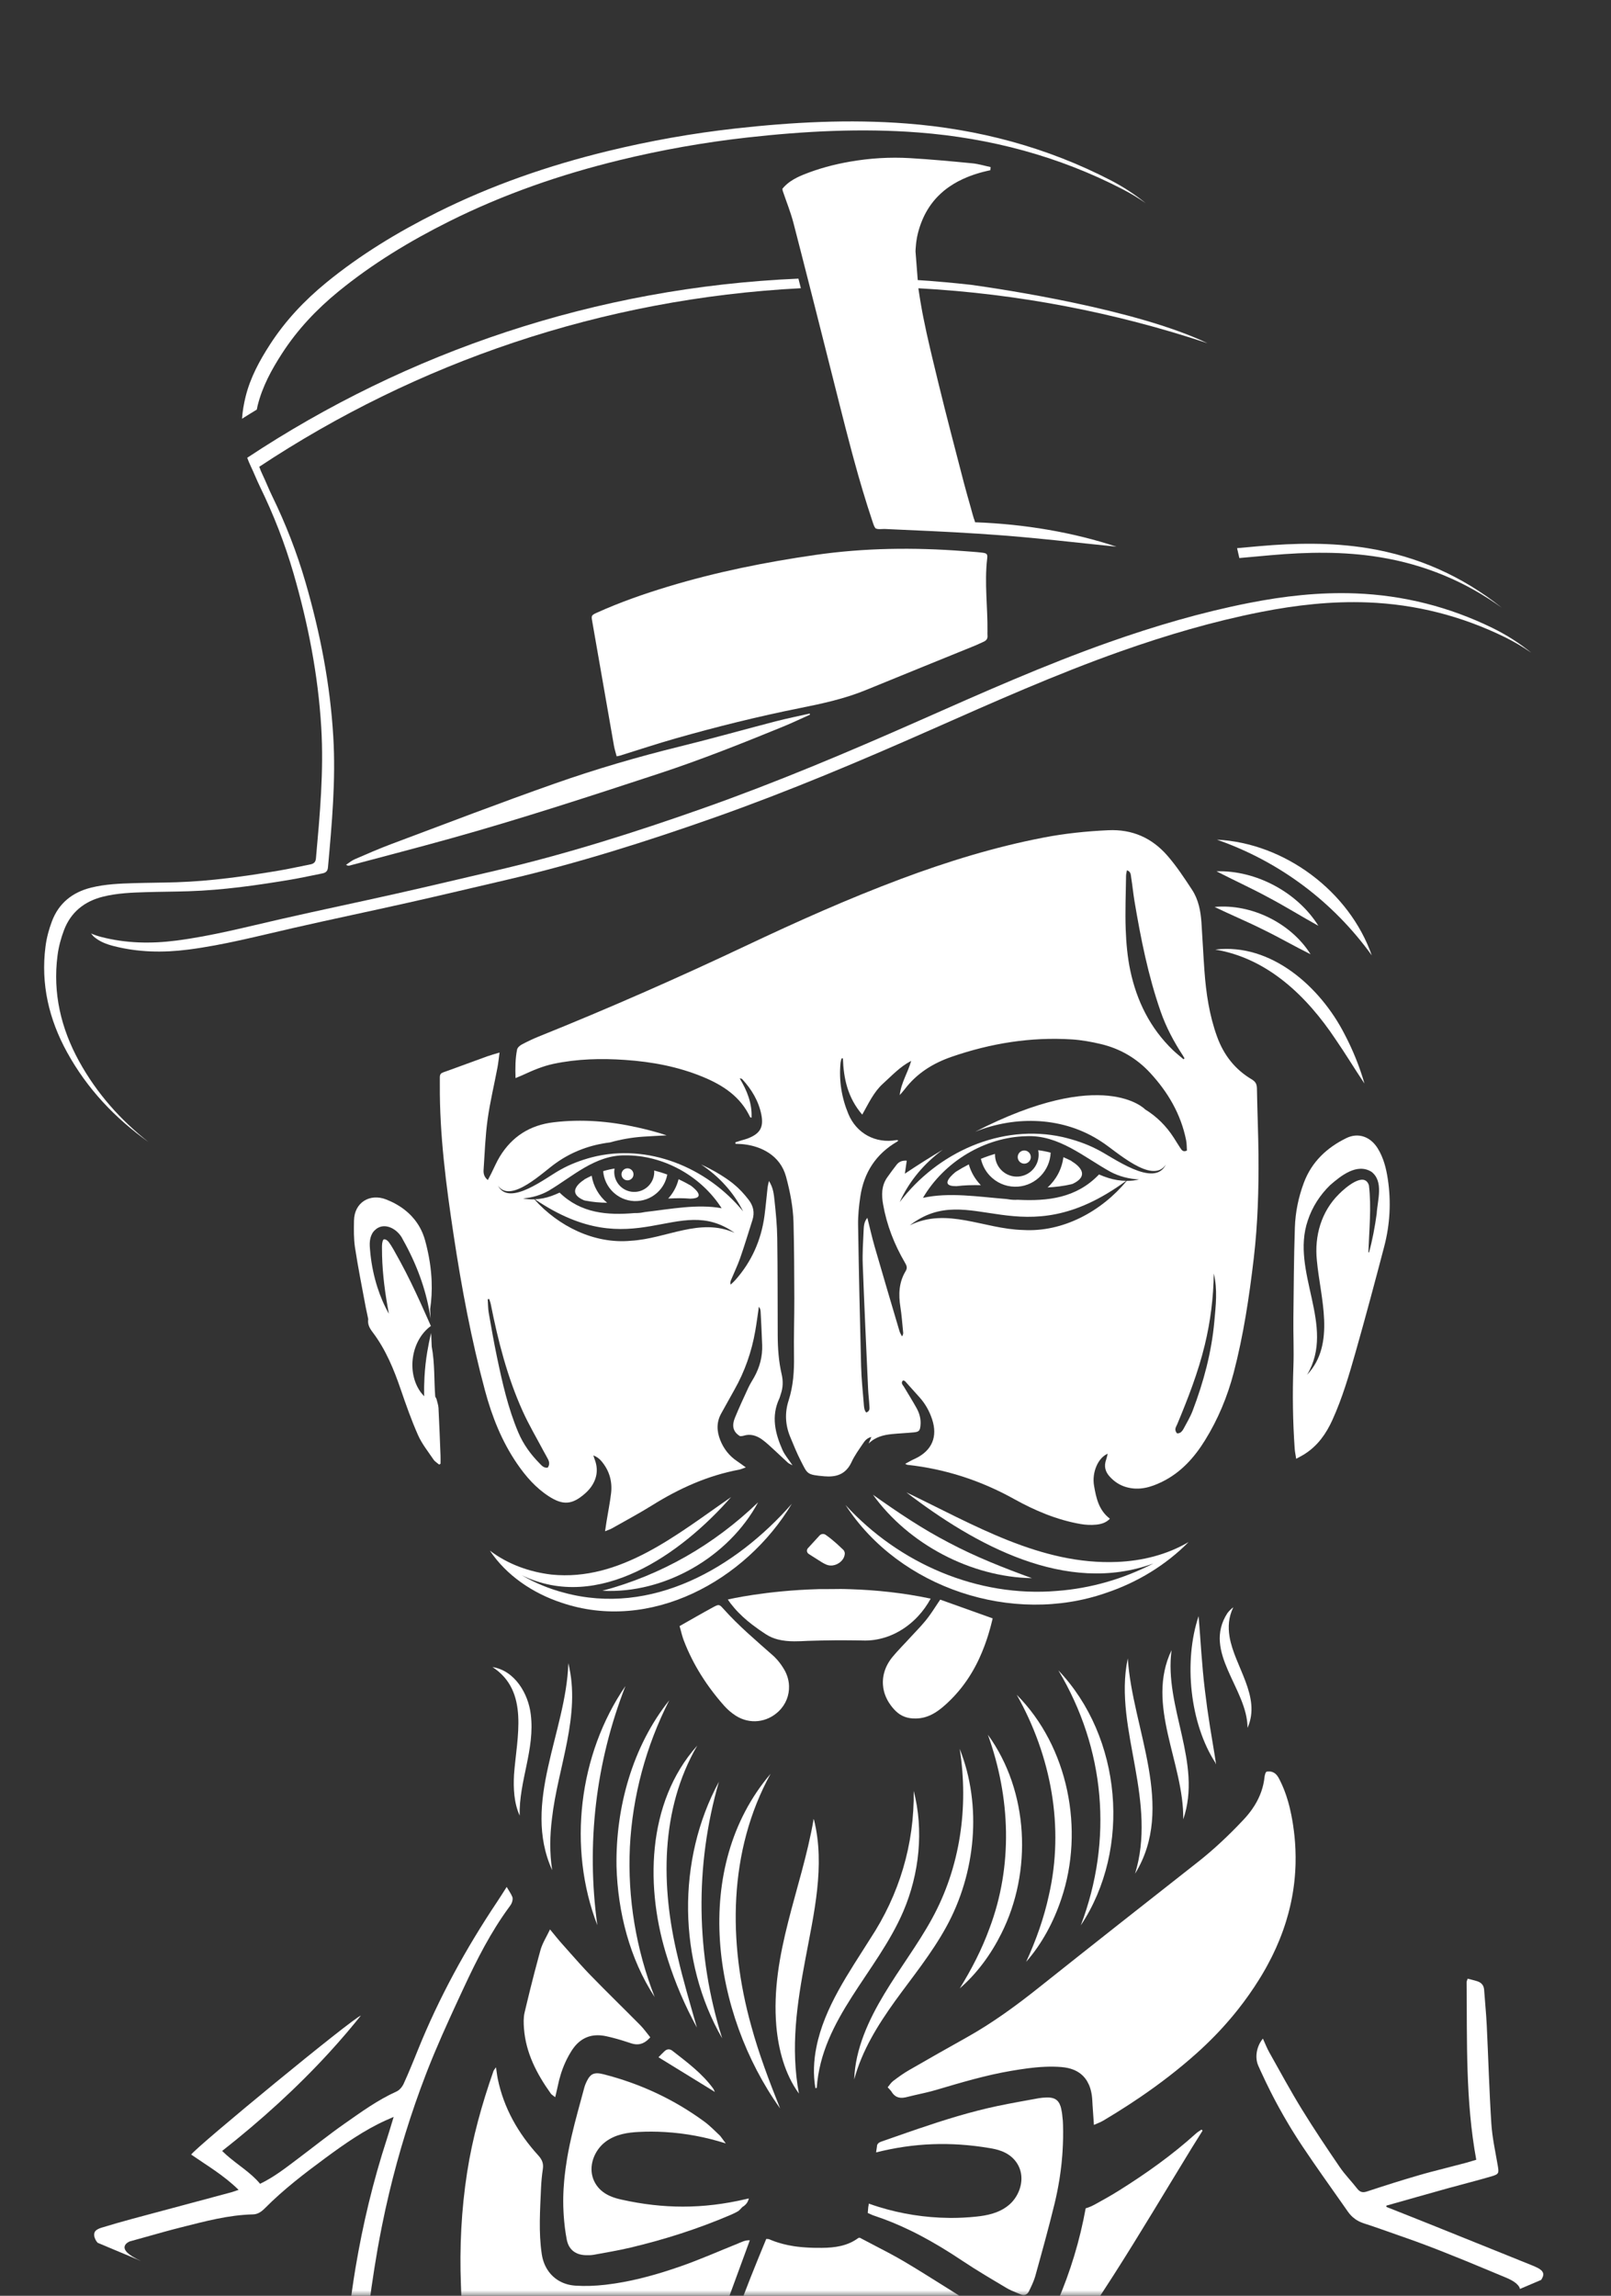 <svg width="146" height="208" viewBox="0 0 146 208" fill="none" xmlns="http://www.w3.org/2000/svg">
<rect x="0" y="0" width="146" height="208" fill="#333333" stroke="none"/>
<mask id="mask0_13373_2079" style="mask-type:alpha" maskUnits="userSpaceOnUse" x="0" y="0" width="146" height="208">
<rect width="146" height="208" fill="#283457"/>
</mask>
<g mask="url(#mask0_13373_2079)">
<path d="M115.182 50.301C118.471 50.011 121.751 49.949 125.029 50.481C129.137 51.149 132.818 52.695 136.102 55.061C132.551 52.224 128.507 50.408 123.94 49.665C120.662 49.132 117.382 49.194 114.094 49.485C113.441 49.542 112.782 49.602 112.112 49.664C112.181 49.963 112.247 50.26 112.319 50.56C113.31 50.47 114.245 50.383 115.182 50.301Z" fill="white"/>
<path d="M35.479 76.467C34.352 76.889 33.246 77.373 32.141 77.852C31.862 77.973 31.622 78.183 31.363 78.351C31.502 78.444 31.589 78.446 31.669 78.424C34.739 77.605 37.816 76.809 40.877 75.955C47.213 74.19 53.462 72.142 59.71 70.091C63.523 68.838 67.251 67.353 70.964 65.835C71.79 65.498 72.595 65.111 73.41 64.748C73.398 64.715 73.386 64.683 73.374 64.65C72.337 64.886 71.293 65.096 70.263 65.363C67.379 66.111 64.51 66.922 61.617 67.632C57.782 68.575 53.995 69.683 50.276 70.992C45.315 72.737 40.404 74.623 35.479 76.467Z" fill="white"/>
<path d="M88.995 50.07C88.43 50.003 87.86 49.97 87.291 49.927C82.813 49.587 78.341 49.637 73.894 50.278C69.377 50.929 64.908 51.823 60.533 53.15C58.348 53.812 56.198 54.562 54.116 55.501C53.587 55.738 53.579 55.77 53.67 56.287C54.326 60.048 54.98 63.81 55.642 67.569C55.698 67.886 55.8 68.194 55.886 68.525C56.035 68.493 56.119 68.483 56.199 68.457C57.874 67.938 59.537 67.382 61.223 66.904C64.957 65.843 68.722 64.908 72.529 64.146C74.551 63.742 76.564 63.303 78.483 62.515C81.789 61.158 85.104 59.821 88.414 58.473C88.657 58.374 88.89 58.25 89.132 58.147C89.382 58.041 89.52 57.874 89.495 57.59C89.483 57.459 89.489 57.326 89.491 57.195C89.517 55.001 89.206 52.808 89.464 50.612C89.513 50.194 89.436 50.123 88.995 50.07Z" fill="white"/>
<path d="M109.42 31.092C102.97 28.008 90.773 26.189 88.032 25.809C86.422 25.627 84.802 25.483 83.172 25.376L82.971 22.786C82.972 22.75 82.972 22.715 82.974 22.679C82.976 22.644 82.977 22.607 82.979 22.57C82.988 22.411 83.001 22.255 83.018 22.098C83.027 22.02 83.037 21.943 83.047 21.866C83.052 21.823 83.06 21.78 83.067 21.739C83.069 21.718 83.072 21.7 83.076 21.68C83.084 21.63 83.092 21.581 83.101 21.531C83.112 21.467 83.126 21.403 83.14 21.341C83.146 21.305 83.154 21.271 83.164 21.235C83.164 21.232 83.164 21.23 83.165 21.227C83.18 21.157 83.2 21.085 83.218 21.015C83.319 20.636 83.441 20.279 83.583 19.943C83.652 19.775 83.729 19.612 83.808 19.453C83.889 19.297 83.973 19.143 84.064 18.995C84.108 18.92 84.155 18.848 84.202 18.776C84.296 18.633 84.395 18.496 84.498 18.362C84.55 18.295 84.603 18.23 84.656 18.165C84.764 18.036 84.876 17.912 84.993 17.792C85.156 17.626 85.326 17.468 85.504 17.318C85.531 17.295 85.559 17.274 85.586 17.251C85.621 17.222 85.656 17.194 85.692 17.168C85.725 17.142 85.759 17.115 85.793 17.09C85.826 17.065 85.86 17.041 85.893 17.017C85.95 16.975 86.007 16.935 86.065 16.897C86.302 16.733 86.552 16.582 86.81 16.444C86.962 16.364 87.119 16.286 87.278 16.213C87.407 16.153 87.541 16.095 87.678 16.041C87.741 16.014 87.805 15.99 87.87 15.964C87.879 15.962 87.886 15.957 87.897 15.954C87.961 15.929 88.026 15.905 88.092 15.884C88.152 15.861 88.214 15.839 88.276 15.819C88.363 15.789 88.45 15.761 88.539 15.734C88.626 15.706 88.715 15.679 88.805 15.654C88.896 15.628 88.985 15.603 89.077 15.579C89.3 15.52 89.528 15.474 89.754 15.421C89.757 15.377 89.759 15.333 89.761 15.29C89.764 15.29 89.766 15.29 89.768 15.289C89.772 15.238 89.773 15.186 89.775 15.136C89.226 15.02 88.682 14.852 88.127 14.797C86.247 14.615 84.365 14.439 82.48 14.328C80.653 14.22 78.83 14.332 77.026 14.646C75.573 14.9 74.152 15.278 72.784 15.835C72.691 15.872 72.6 15.911 72.512 15.951C72.421 15.992 72.333 16.034 72.246 16.077C72.04 16.181 71.841 16.294 71.653 16.423C71.624 16.442 71.596 16.462 71.568 16.482C71.509 16.524 71.452 16.569 71.395 16.614C71.323 16.673 71.251 16.738 71.181 16.804C71.079 16.902 70.983 17.006 70.897 17.117C70.909 17.154 70.923 17.19 70.936 17.228C70.931 17.234 70.924 17.239 70.919 17.246C71.268 18.278 71.66 19.236 71.916 20.23C72.07 20.826 72.223 21.422 72.376 22.018C72.45 22.301 72.523 22.585 72.595 22.869C72.868 23.934 73.141 24.999 73.41 26.064C73.453 26.232 73.496 26.398 73.538 26.566C73.666 27.067 73.794 27.569 73.921 28.072C74.584 30.686 75.244 33.303 75.903 35.919C75.964 36.156 76.022 36.395 76.082 36.633C76.263 37.347 76.444 38.062 76.627 38.774C76.811 39.486 76.996 40.199 77.187 40.91C77.251 41.147 77.314 41.384 77.38 41.62C77.508 42.093 77.64 42.567 77.773 43.039C77.909 43.511 78.045 43.981 78.186 44.452C78.467 45.392 78.763 46.329 79.075 47.26C79.194 47.616 79.252 47.791 79.377 47.874C79.348 47.878 79.32 47.882 79.293 47.886C79.331 47.888 79.37 47.89 79.409 47.892C79.529 47.951 79.71 47.944 80.04 47.929C80.076 47.928 80.113 47.927 80.149 47.925C82.995 48.057 85.838 48.166 88.675 48.355C89.203 48.391 89.729 48.422 90.255 48.464C90.992 48.516 91.73 48.577 92.468 48.642C94.592 48.83 96.715 49.061 98.836 49.286C99.618 49.37 100.4 49.453 101.181 49.532C97.279 48.232 92.854 47.486 88.466 47.323C88.434 47.322 88.402 47.322 88.37 47.32L88.308 47.106C88.288 47.063 88.269 47.016 88.251 46.961C88.216 46.862 88.184 46.74 88.142 46.59C88.079 46.351 88.012 46.112 87.945 45.874C87.744 45.159 87.537 44.447 87.35 43.73C86.564 40.688 85.758 37.648 85.017 34.592C84.83 33.816 84.641 33.042 84.455 32.265C84.402 32.046 84.35 31.826 84.3 31.608C84.078 30.658 83.866 29.708 83.677 28.752C83.64 28.563 83.603 28.375 83.568 28.185C83.541 28.037 83.514 27.889 83.489 27.74C83.474 27.666 83.461 27.594 83.451 27.521C83.424 27.378 83.401 27.233 83.378 27.088C83.374 27.071 83.371 27.052 83.37 27.036C83.339 26.85 83.311 26.663 83.283 26.479C83.272 26.414 83.262 26.349 83.254 26.285C83.246 26.23 83.239 26.175 83.231 26.118L83.252 26.119C92.349 26.615 101.123 28.333 109.42 31.092Z" fill="white"/>
<path d="M138.767 59.13C137.705 58.273 136.54 57.522 135.26 56.896C131.35 54.986 127.207 53.929 122.843 53.763C119.577 53.64 116.358 54.003 113.162 54.635C108.849 55.486 104.642 56.725 100.502 58.186C94.644 60.255 88.974 62.785 83.296 65.296C76.874 68.135 70.411 70.866 63.788 73.207C57.558 75.409 51.27 77.403 44.83 78.898C41.882 79.583 38.938 80.288 35.985 80.95C32.475 81.741 28.953 82.472 25.446 83.272C22.303 83.989 19.181 84.805 15.976 85.218C13.69 85.513 11.422 85.471 9.179 84.891C8.858 84.808 8.547 84.706 8.251 84.572C8.345 84.692 8.439 84.812 8.553 84.906C9.054 85.319 9.644 85.545 10.268 85.707C12.511 86.287 14.779 86.33 17.065 86.034C20.27 85.622 23.392 84.805 26.535 84.088C30.042 83.287 33.564 82.556 37.075 81.766C40.028 81.103 42.97 80.398 45.919 79.714C52.36 78.218 58.648 76.225 64.877 74.024C71.5 71.682 77.964 68.951 84.385 66.111C90.062 63.601 95.733 61.072 101.592 59.002C105.732 57.541 109.939 56.302 114.25 55.451C117.448 54.82 120.666 54.456 123.933 54.579C128.295 54.745 132.439 55.802 136.35 57.712C137.206 58.131 138.008 58.607 138.767 59.13Z" fill="white"/>
<path d="M13.45 103.464C10.914 101.465 8.773 99.068 7.169 96.156C5.532 93.184 4.771 89.983 5.213 86.571C5.312 85.795 5.519 85.017 5.796 84.284C6.415 82.641 7.651 81.659 9.339 81.238C10.626 80.918 11.944 80.869 13.26 80.83C14.534 80.791 15.807 80.789 17.078 80.749C20.201 80.649 23.285 80.212 26.359 79.695C27.31 79.535 28.251 79.319 29.199 79.136C29.514 79.075 29.692 78.942 29.723 78.582C30.078 74.641 30.44 70.702 30.204 66.74C29.922 61.983 29.014 57.339 27.69 52.766C26.905 50.059 25.888 47.449 24.653 44.918C24.355 44.307 24.108 43.67 23.816 43.057C23.692 42.802 23.586 42.546 23.495 42.29C37.731 32.864 54.523 27.048 72.579 26.113C72.548 25.99 72.517 25.868 72.486 25.746C72.443 25.578 72.4 25.41 72.358 25.244C53.971 26.035 36.871 31.897 22.405 41.474C22.496 41.73 22.604 41.986 22.726 42.241C23.019 42.854 23.266 43.49 23.564 44.102C24.799 46.633 25.816 49.243 26.601 51.951C27.925 56.523 28.833 61.167 29.115 65.924C29.351 69.886 28.988 73.825 28.634 77.766C28.603 78.126 28.425 78.26 28.11 78.32C27.163 78.503 26.221 78.719 25.27 78.879C22.196 79.396 19.112 79.834 15.99 79.933C14.718 79.973 13.444 79.975 12.171 80.014C10.855 80.053 9.537 80.102 8.249 80.423C6.562 80.843 5.326 81.826 4.707 83.469C4.429 84.201 4.223 84.979 4.124 85.755C3.682 89.166 4.443 92.368 6.08 95.34C7.909 98.661 10.433 101.312 13.45 103.464Z" fill="white"/>
<path d="M23.347 36.753C23.775 35.022 24.613 33.483 25.573 32.004C26.957 29.865 28.684 28.036 30.652 26.425C33.744 23.897 37.133 21.845 40.697 20.064C45.627 17.602 50.795 15.813 56.143 14.51C59.964 13.58 63.828 12.894 67.734 12.458C72.891 11.882 78.062 11.604 83.245 12.004C89.745 12.508 95.947 14.147 101.759 17.156C102.484 17.531 103.172 17.948 103.83 18.403C102.856 17.623 101.807 16.928 100.669 16.34C94.858 13.331 88.656 11.691 82.155 11.189C76.973 10.788 71.802 11.066 66.645 11.642C62.738 12.078 58.875 12.765 55.055 13.695C49.706 14.997 44.538 16.786 39.608 19.248C36.044 21.029 32.655 23.082 29.563 25.609C27.595 27.221 25.869 29.05 24.483 31.188C23.525 32.667 22.686 34.206 22.258 35.937C22.092 36.609 21.98 37.276 21.934 37.938C22.375 37.655 22.827 37.386 23.273 37.109C23.299 36.991 23.317 36.872 23.347 36.753Z" fill="white"/>
<path d="M95.914 151.333C100.163 158.448 100.884 166.686 97.952 174.437C102.567 167.492 101.668 157.364 95.914 151.333Z" fill="white"/>
<path d="M102.209 150.254C101.507 153.527 102.311 156.936 102.877 160.147C103.45 163.352 103.847 166.573 102.868 169.757C106.594 163.707 102.619 156.653 102.209 150.254Z" fill="white"/>
<path d="M94.086 104.21C94.102 104.291 94.117 104.372 94.124 104.455C94.21 105.55 93.397 106.51 92.307 106.597C91.219 106.684 90.267 105.864 90.181 104.769C90.175 104.694 90.175 104.62 90.176 104.547C89.745 104.67 89.318 104.819 88.897 104.99C89.048 105.676 89.407 106.287 89.942 106.747C90.593 107.306 91.422 107.574 92.276 107.509C93.89 107.38 95.152 106.043 95.218 104.432C94.842 104.331 94.464 104.258 94.086 104.21Z" fill="white"/>
<path d="M109.659 156.447C109.482 155.343 109.328 154.243 109.197 153.141C108.921 150.9 108.814 148.695 108.627 146.423C107.254 150.501 107.825 156.152 110.163 159.736L110.169 159.815L110.204 159.803C110.205 159.803 110.205 159.804 110.205 159.804L110.204 159.803C110.035 158.658 109.831 157.553 109.659 156.447Z" fill="white"/>
<path d="M97.084 105.191L97.135 105.198C96.882 105.073 96.627 104.953 96.371 104.843C96.236 105.92 95.713 106.887 94.939 107.584C95.659 107.548 96.369 107.462 97.071 107.299C97.117 107.286 97.166 107.272 97.213 107.258C99.195 106.322 97.084 105.191 97.084 105.191Z" fill="white"/>
<path d="M111.24 146.145C108.941 149.684 113.056 152.991 113.06 156.546C114.327 153.715 111.865 150.964 111.429 148.28C111.288 147.412 111.333 146.505 111.774 145.62C111.575 145.765 111.397 145.944 111.24 146.145Z" fill="white"/>
<path d="M110.052 119.725C109.801 122.525 109.077 125.214 108.08 127.831C107.87 128.382 107.557 128.893 107.281 129.417C107.21 129.55 107.116 129.687 106.999 129.777C106.911 129.843 106.714 129.896 106.662 129.85C106.572 129.768 106.512 129.601 106.52 129.475C106.53 129.329 106.626 129.19 106.685 129.048C107.666 126.695 108.592 124.321 109.19 121.838C109.702 119.716 109.973 117.56 110.001 115.383C110.356 116.836 110.182 118.281 110.052 119.725ZM99.826 103.441C101.076 104.226 104.442 107.39 105.659 105.506C104.617 107.702 100.803 104.804 99.431 104.137C98.437 103.619 97.373 103.269 96.299 103.017C90.73 101.783 84.964 104.397 81.537 108.912C82.405 106.989 83.779 105.384 85.441 104.167C84.354 104.81 83.21 105.529 82.004 106.338C82.058 105.965 82.114 105.584 82.176 105.158C81.8 105.133 81.49 105.226 81.26 105.523C80.965 105.907 80.671 106.291 80.396 106.689C79.882 107.43 79.884 108.264 80.03 109.104C80.359 110.987 81.045 112.742 82.006 114.388C82.164 114.658 82.26 114.862 82.077 115.163C81.461 116.175 81.418 117.275 81.6 118.417C81.722 119.177 81.771 119.947 81.85 120.713C81.861 120.819 81.851 120.926 81.746 121.08C81.669 120.923 81.568 120.773 81.518 120.606C80.763 118.057 80.007 115.509 79.269 112.954C79.026 112.111 78.836 111.253 78.606 110.337C78.306 110.693 78.286 111.082 78.269 111.452C78.222 112.485 78.149 113.521 78.188 114.552C78.327 118.312 78.504 122.072 78.673 125.831C78.697 126.358 78.765 126.883 78.793 127.41C78.804 127.617 78.842 127.863 78.501 127.974C78.298 127.737 78.302 127.426 78.278 127.138C78.187 126.02 78.069 124.901 78.04 123.78C77.928 119.512 77.833 115.244 77.766 110.976C77.753 110.122 77.843 109.26 77.968 108.414C78.291 106.242 79.376 104.56 81.29 103.442C81.325 103.421 81.354 103.389 81.419 103.331C81.345 103.313 81.294 103.285 81.25 103.292C79.354 103.633 77.618 102.694 76.882 100.919C76.272 99.45 76.027 97.922 76.17 96.336C76.183 96.19 76.23 96.048 76.262 95.904C76.304 95.897 76.346 95.888 76.389 95.881C76.453 97.721 76.824 99.453 78.141 100.988C78.724 99.958 79.185 98.935 80.023 98.179C80.831 97.449 81.572 96.637 82.577 96.119C82.285 97.17 81.665 98.091 81.539 99.218C81.689 99.044 81.846 98.876 81.984 98.695C83.087 97.243 84.551 96.33 86.258 95.742C89.791 94.526 93.412 93.934 97.147 94.173C98.019 94.229 98.894 94.387 99.747 94.588C101.5 95.002 103.007 95.874 104.238 97.207C105.851 98.954 107.018 100.94 107.492 103.293C107.556 103.609 107.546 103.939 107.568 104.24C107.23 104.403 107.098 104.206 106.977 104.025C106.768 103.715 106.579 103.392 106.376 103.078C105.685 102.004 104.818 101.149 103.775 100.511V100.508C103.775 100.508 100.032 96.549 88.379 102.538C92.07 101.052 96.402 101.171 99.826 103.441ZM102.113 106.988C99.846 109.73 96.346 111.659 92.715 111.439C89.178 111.357 85.828 109.351 82.454 111.015C87.971 106.771 92.429 114.046 102.058 106.987C101.516 106.98 100.969 106.89 100.449 106.726C100.159 106.637 99.877 106.527 99.599 106.409C97.55 108.552 94.954 108.841 92.226 108.701C92.154 108.704 92.081 108.71 92.008 108.709C91.739 108.709 91.475 108.681 91.218 108.633C88.649 108.426 86.011 108.003 83.645 108.528C84.604 106.892 86.004 105.511 87.645 104.53L87.644 104.508L87.68 104.51C89.286 103.558 91.119 102.987 92.996 102.941C95.95 102.794 98.255 104.859 100.66 106.179C101.445 106.589 102.309 106.812 103.231 106.861C102.87 106.95 102.493 106.988 102.113 106.988ZM102.052 79.328C102.054 79.183 102.097 79.04 102.13 78.848C102.502 78.971 102.476 79.272 102.513 79.498C102.63 80.213 102.697 80.937 102.816 81.651C103.384 85.031 104.052 88.39 105.182 91.636C105.674 93.051 106.373 94.371 107.196 95.624C107.251 95.709 107.297 95.799 107.347 95.886C107.318 95.915 107.289 95.943 107.26 95.972C106.937 95.695 106.6 95.433 106.294 95.138C104.233 93.152 103.02 90.691 102.434 87.928C102.177 86.711 102.065 85.45 102.019 84.205C101.96 82.582 102.031 80.954 102.052 79.328ZM114.054 104.696C114.036 102.67 113.942 100.647 113.912 98.622C113.906 98.219 113.782 97.995 113.437 97.79C111.923 96.892 110.903 95.585 110.302 93.929C109.595 91.985 109.299 89.968 109.152 87.923C109.047 86.474 108.982 85.023 108.883 83.573C108.81 82.532 108.614 81.505 108.036 80.622C107.338 79.558 106.633 78.483 105.8 77.527C104.4 75.92 102.623 75.116 100.428 75.22C98.468 75.311 96.529 75.51 94.605 75.879C90.17 76.731 85.87 78.054 81.646 79.634C76.867 81.423 72.215 83.504 67.606 85.684C61.427 88.607 55.173 91.356 48.832 93.908C48.304 94.122 47.785 94.368 47.282 94.637C47.105 94.73 46.895 94.916 46.861 95.094C46.697 95.911 46.693 96.741 46.721 97.675C46.999 97.558 47.197 97.484 47.386 97.396C48.285 96.979 49.19 96.593 50.168 96.385C52.318 95.932 54.488 95.881 56.668 96.032C59.094 96.199 61.466 96.642 63.722 97.577C65.531 98.325 67.109 99.359 67.982 101.215C67.993 101.238 68.052 101.242 68.112 101.264C68.169 99.951 67.697 98.802 67.04 97.705C67.151 97.713 67.224 97.729 67.263 97.775C68.115 98.694 68.751 99.752 68.997 100.982C69.233 102.164 68.857 102.734 67.73 103.16C67.567 103.222 67.395 103.261 67.226 103.312L66.644 103.495C66.65 103.541 66.656 103.586 66.663 103.633C66.912 103.646 67.166 103.644 67.415 103.674C68.975 103.854 70.712 104.669 71.237 106.612C71.606 107.979 71.876 109.359 71.914 110.768C71.972 113.057 71.98 115.346 71.987 117.635C71.992 119.374 71.928 121.113 71.957 122.851C71.98 124.226 71.894 125.57 71.468 126.891C71.11 127.995 71.167 129.107 71.614 130.184C71.918 130.915 72.212 131.652 72.573 132.354C73.199 133.569 73.098 133.614 74.757 133.759C74.778 133.76 74.799 133.759 74.822 133.76C75.886 133.838 76.694 133.505 77.173 132.466C77.446 131.872 77.844 131.332 78.211 130.786C78.374 130.543 78.559 130.291 78.971 130.19C78.865 130.445 78.792 130.62 78.719 130.792C79.323 130.188 80.066 130.006 80.845 129.929C81.501 129.864 82.161 129.838 82.817 129.775C83.288 129.729 83.374 129.618 83.42 129.157C83.479 128.586 83.335 128.059 83.064 127.572C82.703 126.919 82.301 126.287 81.921 125.644C81.82 125.473 81.61 125.312 81.832 125.069C81.907 125.094 81.984 125.095 82.02 125.136C82.463 125.621 82.901 126.113 83.339 126.605C83.861 127.188 84.232 127.854 84.476 128.596C84.992 130.167 84.465 131.414 82.978 132.136C82.858 132.194 82.737 132.243 82.62 132.305C82.438 132.401 82.259 132.502 82.031 132.628C82.16 132.684 82.195 132.712 82.234 132.715C85.668 133.09 88.88 134.132 91.9 135.812C93.79 136.862 95.774 137.702 97.92 138.078C98.39 138.161 98.886 138.183 99.358 138.135C99.798 138.09 100.249 137.962 100.586 137.596C99.577 136.831 99.343 135.719 99.151 134.614C98.938 133.398 99.521 132.066 100.387 131.71C100.337 131.906 100.307 132.072 100.252 132.228C100.032 132.829 100.153 133.336 100.589 133.805C101.005 134.255 101.487 134.568 102.074 134.736C103.234 135.067 104.296 134.754 105.321 134.25C107.018 133.418 108.234 132.063 109.206 130.492C110.384 128.593 111.238 126.538 111.803 124.379C112.695 120.968 113.216 117.485 113.626 113.99C113.989 110.904 114.078 107.8 114.054 104.696Z" fill="white"/>
<path d="M101.264 141.512C94.321 141.813 88.207 138.113 82.143 135.211C88.344 139.956 96.613 144.553 104.533 141.653C101.804 143.049 98.85 143.915 95.782 144.14C88.608 144.744 81.48 141.66 76.632 136.36C81.516 143.91 91.782 147.273 100.246 144.317C103.066 143.375 105.665 141.794 107.718 139.713C105.718 140.881 103.49 141.417 101.264 141.512Z" fill="white"/>
<path d="M92.997 177.746C94.428 176.111 95.485 174.137 96.184 172.043C98.298 165.79 96.825 158.261 92.143 153.549C95.255 159.075 96.479 165.529 95.053 171.731C94.609 173.777 93.899 175.774 92.997 177.746Z" fill="white"/>
<path d="M63.158 183.701C62.545 181.547 61.91 179.42 61.415 177.273C59.885 170.925 59.821 163.958 63.19 158.153C58.552 163.339 58.455 171.183 60.516 177.519C61.194 179.669 62.085 181.736 63.158 183.701Z" fill="white"/>
<path d="M64.784 189.533V189.531C64.702 189.358 64.682 189.293 64.645 189.241C63.637 187.852 62.272 186.846 60.94 185.805C60.698 185.615 60.45 185.634 60.226 185.841C60.056 185.996 59.898 186.166 59.676 186.39C61.182 187.318 62.624 188.204 64.135 189.131C64.35 189.265 64.567 189.398 64.784 189.533Z" fill="white"/>
<path d="M57.084 167.349C57.321 162.72 58.543 158.196 60.654 154.047C57.315 158.223 55.788 163.772 55.872 169.086C55.986 173.221 57.06 177.468 59.332 180.937C57.641 176.598 56.867 171.979 57.084 167.349Z" fill="white"/>
<path d="M65.451 184.678C63.061 177.118 62.951 169.047 65.153 161.429C61.321 168.499 61.434 177.71 65.451 184.678Z" fill="white"/>
<path d="M65.307 154.174C65.416 154.303 65.528 154.431 65.64 154.557C65.942 154.897 66.304 155.205 66.689 155.45C67.944 156.248 69.509 156.068 70.574 155.041C71.213 154.426 71.537 153.599 71.507 152.754C71.504 152.686 71.499 152.617 71.494 152.547C71.491 152.513 71.486 152.479 71.481 152.445C71.473 152.393 71.465 152.342 71.457 152.29C71.453 152.273 71.451 152.256 71.445 152.239C71.445 152.235 71.445 152.23 71.443 152.227C71.433 152.175 71.421 152.124 71.406 152.072C71.4 152.051 71.394 152.027 71.388 152.006C71.375 151.959 71.36 151.913 71.345 151.867C71.299 151.73 71.244 151.597 71.179 151.465C71.164 151.434 71.148 151.403 71.131 151.374C71.107 151.328 71.08 151.281 71.052 151.234C71.011 151.164 70.967 151.094 70.922 151.026C70.9 150.991 70.876 150.956 70.853 150.921C70.832 150.887 70.807 150.853 70.783 150.82C70.748 150.772 70.714 150.724 70.678 150.677C70.616 150.592 70.55 150.508 70.479 150.427C70.393 150.327 70.303 150.231 70.21 150.139C70.201 150.13 70.194 150.122 70.183 150.112C70.146 150.076 70.107 150.041 70.069 150.006C68.521 148.637 66.939 147.306 65.558 145.758C65.508 145.701 65.462 145.651 65.42 145.609C65.408 145.597 65.395 145.584 65.385 145.573C65.361 145.552 65.342 145.532 65.321 145.516C65.309 145.506 65.296 145.497 65.285 145.489C65.284 145.486 65.28 145.485 65.279 145.485C65.267 145.475 65.254 145.469 65.244 145.462C65.215 145.446 65.187 145.436 65.16 145.43C65.148 145.427 65.137 145.426 65.127 145.426C65.108 145.424 65.089 145.424 65.07 145.427C65.062 145.427 65.055 145.428 65.047 145.43C65.028 145.433 65.01 145.438 64.991 145.444C64.892 145.474 64.767 145.539 64.591 145.636C63.61 146.169 62.641 146.731 61.588 147.326C61.622 147.448 61.655 147.566 61.686 147.681C61.721 147.812 61.754 147.937 61.787 148.059C61.81 148.142 61.834 148.221 61.857 148.3C61.875 148.36 61.894 148.419 61.914 148.476C61.934 148.536 61.955 148.591 61.977 148.649C62.03 148.785 62.083 148.922 62.139 149.058C62.252 149.33 62.371 149.598 62.495 149.861C62.62 150.123 62.751 150.384 62.886 150.64C63.024 150.897 63.166 151.15 63.315 151.399C63.463 151.648 63.615 151.893 63.777 152.135C63.855 152.256 63.936 152.376 64.018 152.496C64.08 152.586 64.142 152.675 64.207 152.763C64.251 152.827 64.299 152.891 64.345 152.955C64.433 153.076 64.523 153.197 64.617 153.317C64.637 153.347 64.659 153.375 64.682 153.403C64.762 153.505 64.84 153.608 64.923 153.709C64.953 153.746 64.983 153.784 65.014 153.821C65.097 153.924 65.183 154.026 65.269 154.129C65.282 154.145 65.294 154.16 65.307 154.174Z" fill="white"/>
<path d="M54.133 174.422C53.12 167.055 53.981 159.686 56.682 152.757C52.431 158.95 51.428 167.41 54.133 174.422Z" fill="white"/>
<path d="M139.853 205.976C139.851 205.962 139.846 205.948 139.842 205.934C139.838 205.926 139.836 205.917 139.832 205.908C139.831 205.9 139.828 205.893 139.823 205.886C139.814 205.861 139.802 205.838 139.784 205.815C139.781 205.807 139.775 205.797 139.767 205.789C139.755 205.772 139.741 205.755 139.725 205.738C139.706 205.717 139.687 205.698 139.664 205.678C139.621 205.639 139.568 205.601 139.509 205.562C139.467 205.536 139.425 205.511 139.382 205.488C139.373 205.481 139.361 205.476 139.352 205.472C139.246 205.416 139.136 205.366 139.024 205.318C138.968 205.295 138.912 205.271 138.857 205.25C138.221 204.993 137.585 204.737 136.949 204.48C136.847 204.437 136.744 204.395 136.642 204.355H136.64C134.303 203.41 131.962 202.47 129.623 201.53C128.301 200.998 126.973 200.477 125.648 199.952C125.646 199.913 125.643 199.872 125.642 199.833C127.523 199.302 129.401 198.766 131.283 198.243C132.573 197.884 133.875 197.563 135.16 197.184C135.857 196.979 135.854 196.89 135.733 196.181C135.518 194.925 135.238 193.67 135.156 192.402C134.965 189.439 134.884 186.467 134.74 183.501C134.687 182.424 134.578 181.351 134.501 180.276C134.498 180.251 134.496 180.226 134.493 180.201C134.486 180.16 134.478 180.117 134.467 180.078C134.466 180.069 134.463 180.059 134.46 180.049C134.441 179.99 134.418 179.937 134.39 179.887C134.358 179.833 134.322 179.783 134.278 179.738C134.241 179.699 134.197 179.663 134.149 179.632C134.135 179.621 134.119 179.611 134.104 179.604C134.088 179.593 134.072 179.584 134.052 179.576C134.041 179.57 134.028 179.564 134.015 179.557C133.975 179.538 133.932 179.522 133.885 179.506C133.603 179.414 133.312 179.352 133.01 179.271C132.999 179.31 132.987 179.344 132.974 179.375C132.957 179.422 132.943 179.46 132.93 179.495C132.925 179.512 132.921 179.53 132.918 179.545C132.915 179.561 132.914 179.576 132.914 179.59C132.968 184.952 132.803 190.326 133.789 195.678C133.698 195.704 133.611 195.73 133.527 195.756C133.316 195.82 133.12 195.88 132.925 195.935C132.884 195.945 132.845 195.956 132.806 195.967C132.631 196.013 132.455 196.059 132.281 196.104C132.105 196.15 131.93 196.194 131.754 196.24C131.051 196.419 130.349 196.598 129.65 196.785C129.474 196.832 129.301 196.881 129.125 196.928C128.951 196.977 128.777 197.026 128.603 197.076C127.02 197.535 125.451 198.033 123.886 198.551C123.48 198.685 123.24 198.605 122.989 198.282C122.477 197.621 121.881 197.022 121.412 196.334C120.235 194.61 119.07 192.874 117.977 191.096C116.942 189.411 115.999 187.669 115.031 185.945C114.81 185.552 114.65 185.128 114.454 184.7C114.406 184.758 114.361 184.817 114.318 184.878C114.022 185.307 113.866 185.828 113.866 186.323C113.866 186.369 113.868 186.414 113.871 186.461C113.871 186.478 113.873 186.495 113.876 186.513C113.877 186.551 113.882 186.591 113.888 186.63C113.892 186.671 113.899 186.712 113.908 186.752C113.915 186.786 113.922 186.821 113.931 186.855C113.939 186.889 113.949 186.923 113.959 186.956C113.98 187.023 114.003 187.086 114.031 187.15C114.101 187.311 114.174 187.469 114.247 187.63C114.404 187.973 114.564 188.317 114.729 188.657C114.862 188.934 114.998 189.209 115.136 189.483C115.226 189.662 115.318 189.84 115.41 190.019C115.486 190.162 115.56 190.305 115.636 190.447C115.717 190.601 115.801 190.754 115.885 190.907C116.188 191.461 116.502 192.01 116.828 192.552C116.906 192.684 116.986 192.814 117.066 192.944C117.119 193.03 117.172 193.116 117.225 193.2C117.308 193.337 117.394 193.472 117.482 193.609C117.559 193.732 117.638 193.855 117.719 193.978C117.829 194.149 117.941 194.318 118.055 194.488C119.221 196.232 120.439 197.938 121.646 199.652C121.819 199.898 121.99 200.142 122.162 200.388C122.207 200.452 122.256 200.514 122.305 200.575C122.354 200.634 122.406 200.691 122.459 200.746C122.492 200.78 122.526 200.813 122.56 200.844C122.575 200.858 122.593 200.872 122.608 200.886C122.675 200.945 122.744 201 122.816 201.051C122.84 201.068 122.865 201.084 122.889 201.101C122.894 201.104 122.9 201.107 122.905 201.111C122.952 201.142 122.998 201.169 123.048 201.197C123.128 201.243 123.209 201.285 123.295 201.321C123.341 201.344 123.388 201.362 123.437 201.379C123.499 201.404 123.562 201.427 123.628 201.448C124.717 201.795 125.788 202.194 126.868 202.566C127.071 202.636 127.277 202.708 127.479 202.78C127.682 202.851 127.886 202.922 128.089 202.997C128.291 203.07 128.494 203.143 128.697 203.22C128.899 203.294 129.101 203.369 129.302 203.445C129.524 203.529 129.745 203.613 129.965 203.698C130.147 203.768 130.329 203.838 130.509 203.91C130.682 203.977 130.854 204.044 131.025 204.114C132.265 204.602 133.499 205.113 134.73 205.626C135.319 205.87 135.907 206.116 136.494 206.36C137.756 206.886 137.745 207.383 137.745 207.383L139.669 206.564C139.68 206.547 139.692 206.528 139.703 206.51C139.795 206.362 139.848 206.231 139.859 206.113C139.862 206.082 139.862 206.049 139.859 206.02C139.857 206.005 139.854 205.99 139.853 205.976Z" fill="white"/>
<path d="M46.127 172.808C46.219 172.684 46.316 172.556 46.374 172.417C46.382 172.397 46.39 172.377 46.396 172.357C46.404 172.332 46.413 172.305 46.421 172.277C46.459 172.137 46.478 171.976 46.43 171.859C46.309 171.568 46.121 171.305 45.919 170.96C45.594 171.467 45.341 171.876 45.073 172.276C42.227 176.529 39.78 180.996 37.864 185.749C37.761 186.004 37.659 186.26 37.555 186.513C37.451 186.768 37.347 187.022 37.241 187.275C37.03 187.784 36.812 188.288 36.584 188.787C36.456 189.067 36.207 189.371 35.937 189.492C34.238 190.255 32.742 191.345 31.231 192.403C29.792 193.411 28.418 194.515 27.012 195.571C25.924 196.388 24.858 197.237 23.571 197.855C23.511 197.784 23.449 197.712 23.387 197.644C23.324 197.575 23.26 197.508 23.194 197.441C22.279 196.519 21.12 195.861 20.133 194.879C23.644 192.118 26.896 189.174 29.85 185.947C30.095 185.677 30.339 185.407 30.582 185.133C30.824 184.861 31.063 184.586 31.301 184.308C31.419 184.169 31.539 184.03 31.655 183.89C32.008 183.472 32.356 183.049 32.7 182.619C32.008 182.813 17.842 194.461 17.325 195.208C18.759 196.198 20.277 197.082 21.624 198.404C21.297 198.513 21.115 198.585 20.928 198.634C17.958 199.43 14.986 200.221 12.018 201.022C12.01 201.024 12.003 201.027 11.996 201.028C11.05 201.285 10.104 201.553 9.168 201.842C8.951 201.908 8.678 202.04 8.589 202.219C8.488 202.424 8.535 202.691 8.662 202.932C8.68 202.962 8.696 202.993 8.715 203.021C8.756 203.085 8.8 203.144 8.849 203.199L12.79 204.853C10.199 203.692 11.744 203.082 11.744 203.082L11.746 203.079C12.774 202.799 13.797 202.504 14.825 202.22C15.345 202.077 15.867 201.937 16.391 201.806C18.542 201.266 20.689 200.677 22.93 200.627C23.381 200.617 23.714 200.366 24.014 200.062C25.695 198.371 27.582 196.924 29.494 195.515C31.228 194.238 32.995 193 34.97 192.103C35.159 192.018 35.349 191.937 35.675 191.796C35.439 192.564 35.26 193.191 35.057 193.81C33.814 197.624 32.882 201.519 32.22 205.468C32.002 206.768 31.82 208.077 31.655 209.386C31.508 210.564 31.375 211.744 31.241 212.923H33.03C33.199 211.005 33.403 209.091 33.676 207.187C33.76 206.605 33.847 206.024 33.94 205.443C34.032 204.863 34.13 204.282 34.23 203.704C34.289 203.368 34.352 203.032 34.416 202.696C34.479 202.359 34.544 202.025 34.611 201.691C34.811 200.686 35.031 199.687 35.268 198.693C36.136 195.047 37.241 191.464 38.588 187.958C38.653 187.79 38.718 187.622 38.784 187.455C38.981 186.953 39.185 186.452 39.395 185.954C39.83 184.917 40.285 183.887 40.752 182.862C40.89 182.554 41.031 182.248 41.173 181.941C41.314 181.634 41.456 181.328 41.597 181.022C41.75 180.695 41.9 180.368 42.053 180.042C43.222 177.529 44.478 175.055 46.127 172.808Z" fill="white"/>
<path d="M67.954 202.973C67.52 202.951 67.183 203.144 66.833 203.285C65.121 203.973 63.43 204.722 61.691 205.329C61.413 205.426 61.134 205.521 60.855 205.612C60.576 205.704 60.296 205.794 60.016 205.88C59.595 206.009 59.17 206.131 58.744 206.245C57.752 206.512 56.747 206.731 55.729 206.887C55.439 206.93 55.146 206.97 54.853 207.004C53.961 207.105 53.05 207.142 52.156 207.084C51.898 207.067 51.651 207.026 51.42 206.963C51.28 206.924 51.145 206.877 51.016 206.823C49.98 206.385 49.282 205.449 49.099 204.228C48.801 202.232 48.949 200.23 49.032 198.23C49.045 197.945 49.064 197.658 49.092 197.372C49.118 197.088 49.154 196.803 49.196 196.522C49.271 196.025 49.138 195.675 48.786 195.288C46.964 193.288 45.652 190.999 45.104 188.317C45.089 188.241 45.076 188.166 45.065 188.09C45.053 188.014 45.042 187.937 45.031 187.862C45.009 187.72 44.988 187.577 44.949 187.298C44.886 187.391 44.837 187.457 44.799 187.508C44.762 187.56 44.737 187.6 44.721 187.642C43.674 190.636 42.82 193.681 42.334 196.823C41.809 200.206 41.641 203.609 41.772 207.026C41.797 207.664 41.82 208.302 41.842 208.94C41.865 209.578 41.888 210.216 41.913 210.853C41.941 211.544 41.986 212.233 42.022 212.923H64.54C64.547 212.902 64.551 212.881 64.556 212.86C64.668 212.451 64.785 212.046 64.906 211.641C64.967 211.438 65.029 211.236 65.091 211.034C65.467 209.822 65.879 208.619 66.321 207.426C66.861 205.963 67.394 204.498 67.954 202.973Z" fill="white"/>
<path d="M108.873 192.957C108.86 192.965 108.846 192.974 108.832 192.981C108.812 192.997 108.79 193.009 108.769 193.024C108.726 193.051 108.683 193.078 108.641 193.106C108.556 193.162 108.473 193.221 108.399 193.288C106.238 195.243 103.873 196.923 101.408 198.467C100.701 198.91 99.972 199.319 99.239 199.719C98.966 199.867 98.687 199.995 98.392 200.076C97.863 202.985 97.003 205.834 95.822 208.561C95.763 208.769 95.695 208.967 95.608 209.147C95.571 209.229 95.529 209.307 95.486 209.38C95.486 209.382 95.486 209.382 95.484 209.382C95.459 209.426 95.428 209.464 95.401 209.506C95.399 209.511 95.397 209.516 95.395 209.52L95.393 209.519C95.281 209.688 95.16 209.845 95.021 209.98C94.549 210.44 93.919 210.703 93.159 210.733C92.542 210.758 91.868 210.637 91.3 210.396C90.276 209.955 89.285 209.419 88.329 208.843C86.219 207.57 84.161 206.215 82.045 204.957C81.544 204.658 81.03 204.375 80.515 204.1C79.999 203.825 79.48 203.555 78.961 203.286C78.614 203.107 78.268 202.926 77.924 202.743C77.878 202.749 77.824 202.74 77.793 202.762C76.806 203.494 75.666 203.649 74.482 203.659C73.976 203.664 73.475 203.655 72.977 203.618C72.739 203.603 72.505 203.582 72.27 203.552C72.157 203.538 72.045 203.522 71.933 203.506C71.759 203.478 71.586 203.447 71.415 203.412C71.117 203.351 70.822 203.275 70.528 203.183C70.435 203.155 70.343 203.124 70.251 203.092C70.068 203.027 69.885 202.956 69.703 202.877C69.647 202.853 69.576 202.863 69.442 202.851C68.483 205.171 67.533 207.509 66.68 209.885C66.319 210.888 65.99 211.902 65.688 212.922H96.417C97.948 210.669 99.466 208.408 100.933 206.114C103.349 202.334 105.639 198.471 107.983 194.645C108.211 194.276 108.442 193.907 108.672 193.54C108.776 193.375 108.881 193.211 108.983 193.045C108.955 193.009 108.925 192.976 108.896 192.941C108.889 192.946 108.881 192.952 108.873 192.957Z" fill="white"/>
<path d="M114.925 81.294C116.48 82.115 117.916 83.017 119.48 83.879C117.587 80.839 113.822 78.832 110.246 78.94C111.832 79.761 113.38 80.454 114.925 81.294Z" fill="white"/>
<path d="M114.47 84.22C115.937 84.932 117.286 85.719 118.772 86.457C116.995 83.627 113.4 81.861 110.076 82.17C111.569 82.897 113.014 83.489 114.47 84.22Z" fill="white"/>
<path d="M121.037 94.162C121.933 95.461 122.756 96.828 123.658 98.173C123.209 96.617 122.601 95.116 121.841 93.675C119.658 89.419 115.208 85.419 110.135 86.033C114.899 86.823 118.455 90.287 121.037 94.162Z" fill="white"/>
<path d="M92.873 105.428C93.199 105.401 93.443 105.114 93.417 104.786C93.391 104.456 93.105 104.211 92.779 104.237C92.452 104.263 92.208 104.551 92.234 104.879C92.26 105.208 92.546 105.454 92.873 105.428Z" fill="white"/>
<path d="M86.628 106.162C86.506 106.256 84.943 107.493 86.682 107.468C86.69 107.467 86.697 107.468 86.706 107.467C87.058 107.424 87.41 107.398 87.757 107.385C88.136 107.373 88.513 107.372 88.891 107.379C88.387 106.861 88.003 106.219 87.799 105.495C87.4 105.7 87.009 105.922 86.628 106.162Z" fill="white"/>
<path d="M118.524 110.571C118.923 109.355 119.634 108.256 120.547 107.372C121.515 106.536 122.964 105.347 124.294 106.167C125.429 107.045 124.828 108.767 124.766 109.966C124.605 111.146 124.383 112.318 124.078 113.466L124.013 113.456C124.083 111.461 124.3 109.359 124.061 107.391C123.647 106.097 121.912 107.613 121.343 108.188C119.748 109.763 119.109 111.975 119.345 114.205C119.645 117.548 121.092 121.761 118.458 124.558C121.103 120.121 116.924 115.24 118.524 110.571ZM117.335 131.266C117.352 131.524 117.41 131.777 117.469 132.168C117.812 131.977 118.046 131.863 118.261 131.723C119.43 130.971 120.189 129.892 120.754 128.644C121.657 126.655 122.267 124.564 122.861 122.475C123.762 119.305 124.613 116.121 125.448 112.934C125.971 110.935 126.083 108.896 125.776 106.848C125.63 105.87 125.39 104.902 124.86 104.047C124.203 102.986 123.105 102.585 122.023 103.11C120.247 103.974 118.869 105.272 118.164 107.16C117.676 108.463 117.394 109.834 117.35 111.22C117.258 113.967 117.244 116.716 117.215 119.463C117.2 120.914 117.27 122.367 117.217 123.817C117.127 126.303 117.161 128.786 117.335 131.266Z" fill="white"/>
<path d="M124.32 86.558C122.292 80.756 116.42 76.377 110.288 76.075C115.954 78.055 120.808 81.689 124.32 86.558Z" fill="white"/>
<path d="M83.813 146.914C83.701 147.049 83.585 147.181 83.468 147.313C83.35 147.443 83.231 147.57 83.111 147.699C82.992 147.829 82.87 147.956 82.75 148.086C82.689 148.15 82.629 148.213 82.57 148.278C82.434 148.43 82.294 148.577 82.156 148.725C82.011 148.879 81.865 149.032 81.721 149.186C81.577 149.34 81.434 149.494 81.294 149.651C81.264 149.683 81.237 149.715 81.208 149.748C81.179 149.78 81.149 149.812 81.121 149.845C81.055 149.921 80.988 149.998 80.923 150.076C80.568 150.496 80.316 150.949 80.17 151.411C80.144 151.496 80.121 151.579 80.1 151.663C80.095 151.688 80.09 151.714 80.084 151.739C80.079 151.764 80.072 151.788 80.068 151.815C80.046 151.932 80.03 152.052 80.022 152.171C80.012 152.29 80.01 152.41 80.014 152.528C80.015 152.566 80.017 152.603 80.02 152.64C80.025 152.738 80.037 152.836 80.051 152.933C80.06 152.989 80.069 153.046 80.084 153.103C80.093 153.15 80.105 153.199 80.118 153.247C80.124 153.271 80.131 153.295 80.138 153.32C80.145 153.344 80.151 153.367 80.158 153.392C80.17 153.429 80.181 153.466 80.196 153.504C80.209 153.546 80.225 153.588 80.242 153.632C80.284 153.741 80.334 153.849 80.388 153.956C80.397 153.975 80.408 153.994 80.417 154.013C80.428 154.033 80.437 154.052 80.448 154.07C80.464 154.1 80.483 154.13 80.5 154.159C80.517 154.189 80.535 154.219 80.552 154.249C80.618 154.353 80.69 154.457 80.767 154.558C80.845 154.659 80.927 154.759 81.016 154.856C81.061 154.905 81.108 154.952 81.154 155C81.284 155.13 81.419 155.239 81.56 155.33C81.843 155.511 82.15 155.62 82.483 155.668C82.65 155.693 82.822 155.702 83.002 155.698C83.044 155.698 83.086 155.697 83.128 155.693C83.161 155.693 83.193 155.69 83.226 155.686C83.271 155.683 83.314 155.678 83.358 155.672C83.364 155.672 83.369 155.672 83.375 155.671C83.408 155.667 83.441 155.661 83.47 155.657C83.475 155.657 83.478 155.657 83.481 155.655C83.509 155.651 83.534 155.646 83.561 155.639C83.571 155.639 83.581 155.638 83.589 155.635C83.621 155.628 83.65 155.623 83.68 155.616C83.697 155.612 83.712 155.608 83.728 155.604C83.756 155.597 83.782 155.591 83.81 155.582C83.825 155.578 83.839 155.573 83.853 155.57C83.867 155.566 83.882 155.562 83.896 155.557C83.913 155.552 83.932 155.546 83.949 155.54C83.968 155.534 83.985 155.529 84.003 155.523C84.051 155.507 84.098 155.49 84.144 155.47C84.197 155.45 84.25 155.428 84.301 155.405C84.355 155.382 84.405 155.356 84.457 155.33C84.555 155.282 84.651 155.227 84.746 155.17C84.841 155.111 84.934 155.049 85.025 154.984C85.118 154.919 85.208 154.85 85.297 154.778C85.343 154.744 85.386 154.706 85.431 154.669C85.47 154.636 85.509 154.601 85.547 154.568C85.586 154.534 85.625 154.502 85.663 154.467C85.739 154.4 85.815 154.331 85.888 154.262C86.095 154.067 86.294 153.868 86.483 153.664C86.544 153.6 86.603 153.535 86.66 153.469C86.834 153.275 87.001 153.076 87.16 152.873C87.318 152.67 87.47 152.462 87.615 152.251C87.642 152.212 87.669 152.172 87.696 152.132C87.722 152.091 87.75 152.052 87.776 152.012C87.829 151.931 87.882 151.85 87.932 151.768C87.986 151.682 88.037 151.597 88.088 151.511C88.135 151.432 88.182 151.352 88.227 151.271C88.275 151.188 88.322 151.103 88.365 151.02C88.412 150.936 88.457 150.85 88.499 150.765C88.544 150.679 88.588 150.592 88.628 150.506C88.672 150.419 88.713 150.332 88.752 150.245C88.837 150.062 88.918 149.878 88.995 149.691C89.072 149.505 89.146 149.317 89.217 149.128C89.24 149.068 89.262 149.01 89.282 148.949C89.366 148.723 89.443 148.495 89.516 148.263C89.526 148.229 89.536 148.197 89.547 148.163C89.557 148.131 89.567 148.097 89.578 148.064C89.587 148.034 89.595 148.005 89.604 147.976C89.613 147.947 89.621 147.917 89.63 147.888C89.653 147.816 89.672 147.745 89.692 147.673C89.701 147.644 89.709 147.614 89.718 147.585C89.726 147.555 89.734 147.526 89.742 147.496C89.767 147.411 89.789 147.325 89.812 147.24C89.865 147.037 89.915 146.833 89.963 146.628C89.563 146.485 89.162 146.341 88.762 146.199C87.964 145.913 87.168 145.629 86.381 145.347C85.988 145.206 85.597 145.066 85.209 144.928C85.154 145.007 85.102 145.086 85.049 145.164C84.945 145.322 84.843 145.475 84.742 145.628C84.669 145.738 84.596 145.849 84.525 145.956C84.472 146.034 84.421 146.108 84.368 146.183C84.311 146.267 84.251 146.351 84.191 146.432C84.123 146.527 84.051 146.619 83.979 146.711C83.925 146.779 83.871 146.847 83.813 146.914Z" fill="white"/>
<path d="M49.914 189.675C49.993 189.786 50.128 189.857 50.316 190.009C50.41 189.608 50.49 189.297 50.554 188.981C50.626 188.626 50.714 188.28 50.82 187.941C50.84 187.872 50.862 187.804 50.885 187.737C50.919 187.635 50.955 187.534 50.992 187.435C51.029 187.335 51.068 187.236 51.109 187.138C51.191 186.94 51.28 186.747 51.374 186.556C51.502 186.303 51.641 186.052 51.797 185.808C51.835 185.75 51.872 185.693 51.912 185.638C51.95 185.584 51.989 185.531 52.03 185.479C52.179 185.287 52.341 185.121 52.513 184.979C52.542 184.955 52.573 184.932 52.602 184.911C52.636 184.882 52.672 184.857 52.706 184.834C52.748 184.805 52.79 184.778 52.834 184.753C52.884 184.724 52.933 184.696 52.985 184.669C53.035 184.644 53.086 184.619 53.139 184.598H53.14C53.191 184.576 53.245 184.554 53.298 184.537C53.341 184.521 53.383 184.509 53.427 184.497C53.429 184.494 53.43 184.494 53.434 184.494C53.453 184.489 53.473 184.484 53.492 184.479C53.505 184.475 53.518 184.471 53.531 184.47C53.564 184.46 53.598 184.455 53.632 184.447C53.684 184.436 53.736 184.428 53.79 184.421C53.802 184.42 53.814 184.417 53.827 184.417C53.83 184.416 53.835 184.416 53.837 184.416C53.886 184.409 53.936 184.406 53.984 184.403C54.045 184.398 54.105 184.397 54.167 184.397C54.398 184.397 54.642 184.424 54.898 184.476C55.013 184.501 55.128 184.526 55.242 184.554C55.26 184.557 55.277 184.561 55.296 184.566C55.386 184.588 55.476 184.61 55.566 184.634C55.823 184.7 56.075 184.773 56.331 184.849C56.519 184.909 56.706 184.968 56.895 185.028C56.988 185.059 57.082 185.09 57.176 185.121C57.201 185.129 57.225 185.137 57.249 185.144C57.349 185.173 57.445 185.194 57.536 185.206C57.559 185.209 57.578 185.212 57.601 185.214C57.695 185.223 57.787 185.222 57.876 185.212C57.895 185.21 57.916 185.207 57.934 185.204C57.957 185.201 57.98 185.196 58.001 185.192C58.038 185.186 58.074 185.176 58.108 185.163C58.136 185.156 58.164 185.147 58.193 185.136C58.221 185.124 58.248 185.114 58.276 185.101C58.318 185.082 58.362 185.059 58.404 185.035C58.424 185.022 58.445 185.01 58.466 184.996C58.487 184.982 58.508 184.968 58.53 184.952C58.541 184.946 58.551 184.938 58.564 184.929C58.575 184.921 58.585 184.912 58.598 184.903C58.632 184.875 58.666 184.848 58.7 184.817C58.719 184.802 58.736 184.784 58.755 184.766C58.785 184.739 58.814 184.709 58.844 184.678C58.873 184.647 58.902 184.616 58.932 184.582C58.623 184.204 58.348 183.81 58.015 183.473C56.532 181.973 55.016 180.505 53.546 178.991C53.46 178.903 53.375 178.814 53.289 178.724C53.204 178.635 53.12 178.545 53.035 178.455C52.866 178.274 52.7 178.092 52.534 177.908C51.982 177.299 51.44 176.678 50.891 176.063C50.571 175.705 50.276 175.326 49.845 174.808C49.699 175.118 49.548 175.398 49.411 175.662C49.372 175.738 49.334 175.813 49.298 175.888C49.279 175.925 49.263 175.962 49.244 175.998C49.208 176.071 49.175 176.145 49.146 176.218C49.12 176.281 49.093 176.345 49.07 176.409C49.053 176.456 49.037 176.5 49.022 176.547C49.009 176.585 48.998 176.622 48.988 176.659C48.933 176.858 48.877 177.058 48.824 177.257C48.557 178.235 48.303 179.219 48.058 180.203C47.94 180.678 47.825 181.152 47.711 181.628C47.654 181.864 47.598 182.102 47.542 182.34C47.433 182.799 47.451 183.304 47.486 183.782C47.654 186.007 48.648 187.9 49.914 189.675Z" fill="white"/>
<path d="M51.086 200.69C51.138 201.436 51.221 202.182 51.364 202.913C51.543 203.826 52.16 204.298 53.094 204.323C53.335 204.329 53.582 204.329 53.817 204.285C54.918 204.082 56.025 203.898 57.114 203.642C60.219 202.907 63.252 201.939 66.187 200.684C66.369 200.607 66.55 200.522 66.724 200.429C66.781 200.399 66.84 200.366 66.896 200.334C66.924 200.317 66.952 200.296 66.978 200.272C67.059 200.2 67.144 200.094 67.287 199.951C67.41 199.884 67.51 199.803 67.593 199.712C67.731 199.562 67.818 199.383 67.864 199.181C67.774 199.203 67.684 199.221 67.593 199.242C65.665 199.694 63.78 199.923 61.891 199.923C60.06 199.923 58.226 199.712 56.345 199.292C55.815 199.173 54.711 198.926 54.058 197.981C53.884 197.728 53.764 197.462 53.692 197.191C53.377 196.008 53.967 194.726 54.882 194.044C55.808 193.351 56.918 193.207 57.882 193.157C58.666 193.116 59.453 193.12 60.239 193.165C62.115 193.273 63.983 193.624 65.776 194.199C65.612 193.971 65.477 193.79 65.385 193.668C65.378 193.659 65.37 193.651 65.365 193.643C65.295 193.55 65.254 193.499 65.254 193.499C64.789 193.065 64.344 192.596 63.833 192.222C61.072 190.198 58.019 188.779 54.704 187.932C54.474 187.872 54.279 187.841 54.113 187.841C54.079 187.841 54.047 187.842 54.016 187.846C53.966 187.849 53.921 187.857 53.877 187.867C53.868 187.869 53.858 187.87 53.851 187.873C53.81 187.885 53.772 187.898 53.734 187.916C53.726 187.919 53.719 187.922 53.711 187.927C53.661 187.95 53.615 187.979 53.57 188.017C53.555 188.026 53.542 188.038 53.529 188.051C53.49 188.085 53.451 188.127 53.416 188.173C53.397 188.196 53.378 188.22 53.361 188.245C53.346 188.267 53.331 188.29 53.316 188.314C53.271 188.383 53.23 188.458 53.187 188.544C53.176 188.567 53.165 188.591 53.155 188.614C53.137 188.65 53.121 188.687 53.103 188.726C53.051 188.847 52.999 188.97 52.965 189.096C52.57 190.584 52.14 192.061 51.797 193.557C51.74 193.8 51.688 194.041 51.636 194.285C51.638 194.286 51.636 194.286 51.636 194.286C51.585 194.529 51.537 194.771 51.491 195.014C51.467 195.153 51.442 195.291 51.417 195.429C51.403 195.513 51.389 195.597 51.375 195.682C51.33 195.947 51.289 196.215 51.254 196.484C51.22 196.727 51.19 196.971 51.166 197.215C51.153 197.339 51.141 197.464 51.13 197.588C51.107 197.833 51.089 198.077 51.075 198.323V198.329C51.069 198.452 51.063 198.576 51.058 198.699C51.055 198.8 51.052 198.901 51.049 199.002C51.049 199.036 51.047 199.07 51.047 199.105C51.045 199.217 51.044 199.331 51.044 199.443C51.044 199.749 51.052 200.055 51.068 200.362C51.072 200.471 51.078 200.581 51.086 200.69Z" fill="white"/>
<path d="M47.095 164.496C47.023 161.359 48.502 158.486 48.101 155.319C47.877 153.431 46.642 151.354 44.635 151.039C48.002 153.225 46.828 157.417 46.584 160.785C46.518 162.023 46.577 163.345 47.095 164.496Z" fill="white"/>
<path d="M65.962 144.917H65.96C66.136 145.186 66.336 145.439 66.546 145.683C67.029 146.247 67.588 146.748 68.182 147.204C68.575 147.504 68.979 147.788 69.387 148.053L69.389 148.054C69.752 148.294 70.136 148.449 70.534 148.547C71.001 148.664 71.487 148.702 71.979 148.705C72.385 148.707 72.794 148.686 73.2 148.665C73.59 148.652 73.979 148.643 74.368 148.634C74.488 148.632 74.608 148.63 74.728 148.628C74.923 148.625 75.119 148.621 75.314 148.619C75.458 148.617 75.602 148.615 75.746 148.613C76.017 148.612 76.287 148.612 76.558 148.613C76.887 148.613 77.216 148.617 77.545 148.621C77.746 148.625 77.947 148.626 78.149 148.631C78.865 148.661 79.558 148.558 80.215 148.352C80.281 148.331 80.348 148.31 80.414 148.287C80.464 148.269 80.516 148.251 80.566 148.232C80.694 148.184 80.82 148.129 80.945 148.073C81.796 147.687 82.567 147.118 83.211 146.422C83.651 145.947 84.033 145.413 84.344 144.838C81.834 144.307 79.378 144.061 77.118 143.986C76.932 143.979 76.745 143.973 76.561 143.97C76.445 143.967 76.331 143.966 76.216 143.964C75.622 143.974 75.025 143.975 74.427 143.975C74.357 143.976 74.287 143.976 74.218 143.976C74.203 143.977 74.191 143.977 74.176 143.978C69.392 144.111 66.044 144.898 65.966 144.916C65.965 144.917 65.963 144.917 65.962 144.917Z" fill="white"/>
<path d="M50.865 145.2C58.936 147.96 67.582 143.218 71.76 136.246C66.627 142.094 59.047 146.431 51.131 144.306C49.79 143.956 48.49 143.424 47.279 142.716C54.255 146.115 61.717 140.81 66.255 135.64C61.386 138.996 56.23 143.294 49.976 142.659C48.011 142.425 46.057 141.745 44.398 140.49C45.9 142.747 48.299 144.351 50.865 145.2Z" fill="white"/>
<path d="M51.505 150.686C51.324 156.918 47.272 163.329 50.041 169.441C49.801 167.856 49.831 166.309 50.022 164.774C50.545 160.127 52.677 155.411 51.505 150.686Z" fill="white"/>
<path d="M114.333 178.979C114.39 178.884 114.448 178.788 114.502 178.691C114.564 178.583 114.627 178.476 114.689 178.369C114.689 178.369 114.69 178.366 114.69 178.365C114.748 178.26 114.805 178.158 114.861 178.054C114.982 177.834 115.099 177.61 115.211 177.386C115.257 177.294 115.304 177.201 115.349 177.109C115.452 176.898 115.551 176.685 115.647 176.472C115.743 176.259 115.834 176.045 115.922 175.83C115.949 175.765 115.976 175.698 116.002 175.631C116.034 175.55 116.067 175.471 116.096 175.39C116.13 175.306 116.162 175.221 116.193 175.135C116.27 174.934 116.339 174.732 116.406 174.528C116.436 174.446 116.462 174.362 116.488 174.28C116.49 174.275 116.491 174.27 116.493 174.265C116.519 174.187 116.543 174.109 116.566 174.032C116.636 173.805 116.703 173.575 116.763 173.346C116.785 173.264 116.807 173.183 116.826 173.1C116.836 173.063 116.843 173.027 116.853 172.991C116.862 172.954 116.872 172.918 116.88 172.881C116.903 172.789 116.925 172.697 116.945 172.606C116.964 172.523 116.983 172.44 117 172.357C117.018 172.274 117.036 172.191 117.051 172.108C117.068 172.025 117.084 171.942 117.099 171.857C117.116 171.773 117.13 171.688 117.144 171.603C117.165 171.487 117.184 171.369 117.202 171.25C117.22 171.133 117.236 171.014 117.251 170.896C117.266 170.796 117.278 170.697 117.289 170.597C117.292 170.572 117.294 170.545 117.297 170.519C117.3 170.494 117.304 170.467 117.306 170.442C117.316 170.356 117.326 170.269 117.332 170.183C117.342 170.109 117.348 170.032 117.352 169.958C117.352 169.954 117.354 169.952 117.352 169.949C117.359 169.874 117.365 169.798 117.37 169.721C117.371 169.711 117.373 169.7 117.373 169.689C117.379 169.614 117.383 169.539 117.386 169.465C117.394 169.345 117.401 169.224 117.404 169.104C117.409 169.018 117.41 168.934 117.412 168.849C117.417 168.641 117.419 168.432 117.417 168.223C117.416 168.014 117.411 167.804 117.402 167.593C117.397 167.487 117.393 167.382 117.386 167.274C117.382 167.173 117.376 167.074 117.368 166.971C117.363 166.919 117.36 166.865 117.355 166.812C117.35 166.735 117.342 166.657 117.335 166.58C117.328 166.503 117.321 166.425 117.314 166.347C117.281 166.036 117.242 165.724 117.196 165.409C117.183 165.328 117.171 165.246 117.158 165.165C117.146 165.084 117.132 165.003 117.118 164.923C117.09 164.76 117.06 164.6 117.029 164.441C116.981 164.199 116.929 163.961 116.871 163.725C116.832 163.567 116.79 163.411 116.746 163.256C116.701 163.1 116.654 162.946 116.603 162.793C116.588 162.741 116.571 162.69 116.552 162.639C116.527 162.567 116.503 162.495 116.476 162.424C116.454 162.362 116.433 162.301 116.408 162.24C116.383 162.173 116.356 162.106 116.329 162.04C116.244 161.831 116.153 161.624 116.054 161.421C116.034 161.38 116.015 161.341 115.994 161.301C115.968 161.245 115.938 161.191 115.91 161.136C115.86 161.043 115.808 160.957 115.751 160.884C115.741 160.869 115.73 160.856 115.717 160.842C115.707 160.828 115.696 160.815 115.683 160.802C115.666 160.783 115.649 160.766 115.632 160.748C115.581 160.699 115.527 160.655 115.469 160.621C115.43 160.598 115.391 160.577 115.349 160.561C115.338 160.556 115.329 160.553 115.318 160.55C115.307 160.545 115.294 160.54 115.284 160.537C115.262 160.531 115.242 160.525 115.221 160.52C115.198 160.515 115.175 160.511 115.152 160.507C115.127 160.504 115.102 160.501 115.076 160.498C115.028 160.495 114.979 160.495 114.929 160.498C114.878 160.501 114.826 160.507 114.771 160.517H114.77C114.762 160.529 114.756 160.54 114.748 160.55C114.737 160.565 114.726 160.579 114.718 160.592C114.709 160.604 114.702 160.615 114.695 160.626C114.69 160.635 114.686 160.644 114.683 160.654C114.675 160.68 114.667 160.706 114.659 160.733C114.653 160.753 114.647 160.772 114.642 160.792C114.636 160.812 114.631 160.833 114.627 160.853C114.624 160.867 114.621 160.879 114.617 160.893C114.611 160.92 114.608 160.947 114.605 160.974C114.506 161.933 114.187 162.787 113.71 163.56C113.638 163.676 113.563 163.79 113.485 163.903C113.25 164.24 112.983 164.562 112.693 164.871C112.046 165.56 111.379 166.23 110.687 166.873C109.996 167.518 109.281 168.136 108.534 168.721C106.139 170.602 103.744 172.484 101.353 174.37C98.962 176.256 96.574 178.147 94.192 180.042C93.67 180.458 93.145 180.867 92.615 181.268C92.084 181.669 91.549 182.061 91.005 182.443C89.918 183.205 88.8 183.924 87.636 184.576C86.754 185.069 85.873 185.564 84.993 186.063C84.114 186.562 83.237 187.064 82.362 187.57C82.115 187.713 81.876 187.868 81.641 188.031C81.524 188.113 81.408 188.196 81.292 188.281C81.177 188.365 81.062 188.45 80.949 188.536C80.851 188.61 80.767 188.704 80.688 188.804C80.648 188.854 80.609 188.905 80.57 188.957C80.53 189.008 80.489 189.06 80.447 189.109C80.532 189.206 80.604 189.279 80.667 189.349C80.689 189.372 80.713 189.397 80.731 189.42C80.756 189.45 80.778 189.479 80.797 189.512C80.802 189.521 80.809 189.53 80.815 189.539C80.822 189.549 80.827 189.559 80.834 189.568C80.848 189.591 80.864 189.613 80.88 189.635C80.895 189.653 80.908 189.672 80.922 189.689C80.973 189.752 81.027 189.806 81.085 189.852C81.141 189.898 81.201 189.936 81.263 189.966C81.302 189.986 81.342 190.003 81.384 190.014C81.403 190.022 81.42 190.029 81.44 190.031C81.485 190.044 81.531 190.052 81.578 190.056C81.6 190.061 81.622 190.063 81.645 190.063C81.703 190.065 81.76 190.065 81.819 190.061C81.891 190.056 81.964 190.045 82.038 190.029C82.057 190.026 82.076 190.021 82.096 190.017C82.115 190.012 82.134 190.009 82.154 190.003C82.376 189.946 82.6 189.893 82.825 189.841C83.5 189.686 84.179 189.546 84.841 189.35C85.404 189.184 85.968 189.017 86.532 188.853C87.097 188.69 87.662 188.531 88.23 188.38C88.514 188.305 88.798 188.232 89.083 188.162C89.653 188.021 90.226 187.89 90.803 187.777C91.091 187.719 91.38 187.666 91.671 187.617C91.916 187.576 92.16 187.535 92.406 187.498C92.652 187.461 92.898 187.425 93.144 187.393C93.226 187.382 93.307 187.373 93.389 187.364C93.472 187.354 93.553 187.345 93.636 187.336C93.729 187.326 93.82 187.317 93.913 187.307C93.915 187.306 93.916 187.307 93.916 187.307C94.03 187.298 94.143 187.289 94.255 187.279C94.416 187.268 94.577 187.259 94.739 187.253C95.223 187.234 95.709 187.238 96.196 187.278C96.398 187.295 96.59 187.323 96.77 187.362C96.86 187.382 96.947 187.404 97.031 187.43C97.067 187.442 97.1 187.454 97.135 187.466C97.17 187.478 97.206 187.489 97.239 187.502C97.25 187.506 97.26 187.51 97.271 187.515C97.282 187.519 97.293 187.522 97.303 187.527C97.323 187.533 97.343 187.543 97.364 187.551C97.387 187.563 97.41 187.572 97.432 187.583C97.517 187.621 97.6 187.665 97.678 187.714C97.769 187.768 97.856 187.828 97.94 187.894C97.982 187.928 98.024 187.963 98.064 188C98.074 188.008 98.084 188.018 98.094 188.028C98.104 188.037 98.114 188.045 98.124 188.056C98.144 188.073 98.163 188.092 98.181 188.113C98.201 188.135 98.221 188.158 98.24 188.18C98.261 188.202 98.281 188.224 98.301 188.247C98.319 188.269 98.338 188.294 98.356 188.317C98.394 188.365 98.43 188.414 98.462 188.465C98.48 188.49 98.495 188.515 98.511 188.541C98.543 188.594 98.568 188.652 98.597 188.707C98.625 188.763 98.657 188.815 98.683 188.874C98.695 188.904 98.708 188.933 98.721 188.963C98.745 189.023 98.768 189.086 98.789 189.15C98.794 189.165 98.798 189.181 98.803 189.197C98.808 189.214 98.814 189.229 98.818 189.246C98.823 189.262 98.828 189.278 98.832 189.295C98.837 189.311 98.841 189.328 98.846 189.344C98.877 189.454 98.902 189.571 98.924 189.691C98.935 189.75 98.942 189.811 98.952 189.871C98.961 189.943 98.969 190.013 98.975 190.084C98.981 190.156 98.986 190.228 98.991 190.299C98.997 190.407 99.002 190.514 99.009 190.619C99.009 190.655 99.011 190.691 99.014 190.727C99.019 190.799 99.025 190.868 99.03 190.938C99.034 190.991 99.038 191.044 99.04 191.099C99.046 191.187 99.053 191.276 99.059 191.366C99.084 191.727 99.111 192.105 99.138 192.52C99.307 192.444 99.457 192.383 99.595 192.324C99.732 192.264 99.857 192.207 99.975 192.138C100.727 191.69 101.471 191.231 102.204 190.755C102.571 190.518 102.934 190.276 103.296 190.031C105.1 188.804 106.833 187.476 108.466 186.012C109.013 185.521 109.543 185.014 110.053 184.493C110.308 184.232 110.558 183.967 110.804 183.697C111.295 183.158 111.767 182.604 112.219 182.031C112.897 181.173 113.529 180.275 114.113 179.337C114.188 179.218 114.261 179.099 114.333 178.979Z" fill="white"/>
<path d="M73.771 164.88L73.767 164.863L73.76 164.861L73.666 164.832C73.668 164.831 73.706 164.872 73.725 164.889C72.638 171.163 69.808 177.051 70.354 183.548C70.547 185.7 71.123 187.919 72.404 189.68C71.63 185.518 72.224 181.575 72.988 177.502C73.746 173.434 74.81 169.04 73.771 164.88Z" fill="white"/>
<path d="M68.705 136.113C64.691 139.967 59.97 142.685 54.592 144.127C60.235 144.415 66.027 141.077 68.705 136.113Z" fill="white"/>
<path d="M79.648 199.954C79.342 199.86 79.039 199.758 78.739 199.65L78.705 199.889C78.701 199.89 78.698 199.89 78.696 199.891C78.694 199.918 78.691 199.943 78.689 199.97C78.686 199.997 78.684 200.024 78.681 200.049C78.672 200.152 78.665 200.25 78.655 200.348C78.652 200.398 78.647 200.448 78.643 200.499C78.751 200.545 78.85 200.592 78.944 200.634C79.038 200.676 79.128 200.714 79.221 200.744C80.347 201.116 81.433 201.566 82.488 202.077C83.121 202.383 83.743 202.712 84.355 203.059C85.009 203.428 85.652 203.818 86.287 204.224C86.605 204.427 86.921 204.634 87.236 204.844C87.559 205.06 87.886 205.272 88.216 205.48C88.876 205.896 89.544 206.299 90.214 206.697C90.549 206.897 90.884 207.096 91.219 207.296C91.514 207.471 91.836 207.603 92.157 207.735C92.264 207.778 92.371 207.822 92.477 207.868C92.528 207.89 92.577 207.906 92.625 207.917C92.673 207.928 92.719 207.934 92.765 207.934C92.785 207.934 92.808 207.932 92.828 207.929C92.831 207.929 92.833 207.928 92.835 207.928C92.838 207.927 92.84 207.927 92.843 207.927C92.861 207.926 92.878 207.921 92.895 207.916C92.897 207.916 92.898 207.916 92.9 207.914C92.914 207.91 92.927 207.906 92.94 207.901C92.95 207.899 92.961 207.895 92.97 207.89C92.979 207.885 92.987 207.88 92.997 207.875C92.997 207.875 93.001 207.874 93.002 207.872C93.02 207.864 93.037 207.852 93.054 207.84C93.06 207.835 93.067 207.832 93.071 207.826C93.087 207.815 93.101 207.802 93.113 207.789C93.147 207.756 93.176 207.72 93.204 207.678C93.214 207.659 93.227 207.641 93.236 207.62C93.238 207.616 93.241 207.611 93.243 207.605C93.246 207.599 93.249 207.595 93.251 207.589C93.279 207.533 93.306 207.476 93.334 207.418C93.388 207.305 93.443 207.191 93.495 207.076C93.511 207.042 93.526 207.009 93.54 206.975C93.553 206.949 93.564 206.922 93.575 206.895C93.615 206.805 93.653 206.713 93.688 206.62C93.724 206.528 93.757 206.435 93.786 206.342C93.803 206.292 93.817 206.244 93.831 206.194C94.13 205.113 94.431 204.034 94.722 202.952C94.868 202.41 95.012 201.869 95.152 201.327C95.293 200.784 95.43 200.241 95.562 199.696C95.588 199.588 95.615 199.48 95.639 199.371C95.65 199.316 95.662 199.262 95.675 199.209C95.687 199.155 95.7 199.101 95.712 199.046C95.744 198.898 95.775 198.752 95.805 198.604C95.824 198.514 95.841 198.425 95.857 198.335C95.881 198.215 95.903 198.097 95.925 197.978C95.93 197.95 95.935 197.921 95.938 197.893C95.959 197.784 95.977 197.677 95.995 197.569C96.002 197.53 96.008 197.487 96.014 197.448C96.019 197.424 96.022 197.398 96.026 197.374C96.034 197.316 96.042 197.258 96.052 197.201C96.065 197.118 96.076 197.038 96.088 196.955C96.101 196.864 96.114 196.771 96.125 196.682C96.145 196.535 96.162 196.389 96.179 196.242C96.189 196.159 96.198 196.073 96.208 195.988C96.231 195.756 96.252 195.524 96.27 195.293C96.28 195.157 96.29 195.021 96.297 194.888C96.322 194.492 96.338 194.095 96.345 193.697C96.352 193.299 96.349 192.9 96.338 192.502C96.336 192.441 96.332 192.382 96.33 192.321C96.328 192.261 96.326 192.2 96.322 192.141C96.314 192.019 96.296 191.9 96.282 191.779C96.27 191.659 96.262 191.537 96.243 191.418C96.223 191.299 96.201 191.181 96.174 191.063C96.17 191.039 96.164 191.016 96.159 190.994C96.153 190.965 96.145 190.935 96.136 190.907C96.127 190.871 96.117 190.838 96.104 190.806C96.076 190.727 96.047 190.655 96.013 190.589C95.979 190.524 95.941 190.465 95.899 190.412C95.889 190.399 95.877 190.387 95.866 190.374C95.855 190.362 95.844 190.348 95.833 190.336C95.825 190.328 95.817 190.321 95.809 190.313C95.801 190.306 95.793 190.298 95.785 190.291L95.752 190.263C95.709 190.229 95.662 190.198 95.612 190.173C95.601 190.166 95.592 190.162 95.581 190.157C95.569 190.15 95.556 190.145 95.544 190.14C95.522 190.13 95.497 190.122 95.474 190.112C95.453 190.104 95.43 190.099 95.407 190.094C95.384 190.087 95.364 190.08 95.34 190.075C95.316 190.069 95.29 190.066 95.265 190.061C95.24 190.057 95.216 190.052 95.19 190.049C95.159 190.045 95.125 190.042 95.093 190.039H95.084C95.037 190.036 94.989 190.034 94.939 190.034C94.897 190.034 94.857 190.036 94.813 190.037C94.594 190.047 94.372 190.06 94.157 190.098C93.531 190.213 92.904 190.325 92.278 190.44C91.651 190.555 91.026 190.675 90.403 190.806C87.972 191.318 85.608 192.058 83.261 192.854C82.926 192.968 82.591 193.083 82.256 193.199C81.861 193.335 81.468 193.474 81.074 193.612C80.68 193.751 80.287 193.889 79.892 194.023C79.832 194.044 79.778 194.066 79.73 194.092C79.682 194.118 79.64 194.147 79.605 194.179C79.562 194.218 79.526 194.26 79.505 194.313C79.5 194.324 79.498 194.332 79.495 194.345C79.487 194.367 79.482 194.39 79.48 194.417C79.479 194.432 79.477 194.448 79.477 194.465L79.399 195.012C82.811 194.149 86.147 194.025 89.684 194.62C90.219 194.71 91.334 194.896 92.037 195.807C92.675 196.631 92.69 197.646 92.343 198.508C92.142 199.006 91.82 199.454 91.425 199.783C90.537 200.522 89.437 200.727 88.477 200.829C88.087 200.87 87.694 200.899 87.302 200.919C86.945 200.937 86.587 200.947 86.229 200.947C86.224 200.947 86.218 200.948 86.213 200.948C86.186 200.948 86.159 200.946 86.132 200.946C86.082 200.946 86.031 200.945 85.981 200.944C83.84 200.922 81.696 200.586 79.648 199.954Z" fill="white"/>
<path d="M73.895 189.178V189.185L74.021 189.171C74.442 182.913 79.498 178.697 81.868 173.166C83.322 169.763 83.733 165.818 82.807 162.257C82.875 167.09 81.497 171.664 78.86 175.661C76.972 178.677 74.7 181.855 73.986 185.485C73.738 186.705 73.688 187.971 73.894 189.178H73.895Z" fill="white"/>
<path d="M85.761 174.574C88.433 169.716 89.019 163.602 86.975 158.45C87.805 163.746 87.021 169.189 84.453 173.856C83.192 176.162 81.545 178.312 80.132 180.671C78.729 183.003 77.505 185.638 77.415 188.398C78.13 185.755 79.551 183.485 81.105 181.313C82.67 179.146 84.411 177.032 85.761 174.574Z" fill="white"/>
<path d="M70.691 191.006C69.708 188.552 68.76 186.047 68.075 183.525C65.976 175.994 65.99 167.704 69.836 160.709C62.587 169.206 64.56 182.429 70.686 191.007C70.675 191.007 70.653 191.011 70.653 191.011L70.695 191.015C70.694 191.014 70.693 191.011 70.692 191.01C70.693 191.007 70.695 191.005 70.695 191.005L70.691 191.006Z" fill="white"/>
<path d="M33.367 119.853C33.374 119.92 33.386 119.983 33.406 120.043C33.413 120.071 33.422 120.099 33.432 120.125C33.437 120.142 33.443 120.158 33.451 120.173C33.459 120.198 33.471 120.223 33.483 120.248C33.521 120.327 33.564 120.4 33.611 120.473C33.63 120.503 33.651 120.535 33.671 120.564C33.718 120.631 33.768 120.696 33.816 120.761C34.977 122.315 35.698 124.076 36.321 125.895C36.798 127.287 37.288 128.679 37.884 130.022C38.235 130.814 38.798 131.514 39.289 132.24C39.412 132.421 39.625 132.542 39.795 132.69C39.837 132.668 39.881 132.645 39.923 132.621C39.923 132.368 39.933 132.113 39.922 131.857C39.894 131.144 39.868 130.428 39.837 129.714C39.808 129 39.777 128.285 39.74 127.572C39.726 127.303 39.625 127.038 39.555 126.737L39.445 126.539C39.327 125.06 39.418 123.565 39.125 122L39.073 120.768C38.929 121.351 38.812 121.927 38.717 122.501C38.594 123.243 38.513 123.984 38.471 124.742C38.438 125.313 38.427 125.893 38.438 126.492C38.439 126.498 38.438 126.503 38.439 126.508C38.411 126.48 38.389 126.448 38.362 126.418C38.3 126.349 38.239 126.279 38.184 126.206C38.174 126.194 38.163 126.183 38.153 126.17C38.145 126.16 38.138 126.15 38.13 126.14C36.828 124.353 37.251 121.441 39.047 120.137V120.132C38.971 119.96 38.896 119.791 38.82 119.62C38.597 119.114 38.371 118.612 38.145 118.114C37.56 116.829 36.958 115.567 36.279 114.319C36.087 113.984 35.874 113.573 35.656 113.195C35.513 112.947 35.368 112.712 35.227 112.526C35.189 112.479 35.148 112.439 35.107 112.404C35.014 112.326 34.913 112.279 34.811 112.284C34.782 112.289 34.773 112.285 34.741 112.322C34.628 112.487 34.614 112.797 34.617 113.047C34.617 113.289 34.62 113.529 34.626 113.769C34.674 115.532 34.906 117.254 35.245 119.03C34.814 118.274 34.471 117.466 34.203 116.63C33.894 115.664 33.684 114.661 33.575 113.655C33.519 112.972 33.382 112.318 33.789 111.665C33.886 111.532 33.992 111.426 34.103 111.342C34.716 110.88 35.506 111.129 36.046 111.657C36.236 111.843 36.398 112.063 36.507 112.3C37.113 113.376 37.642 114.505 38.065 115.671C38.451 116.734 38.748 117.829 38.938 118.942C38.967 119.115 38.994 119.29 39.019 119.464L38.983 118.61C39.109 117.767 39.151 116.929 39.118 116.095C39.115 116.006 39.112 115.917 39.106 115.828C39.103 115.758 39.098 115.688 39.092 115.62C39.087 115.54 39.081 115.458 39.073 115.377C39.069 115.326 39.064 115.275 39.059 115.224C39.047 115.097 39.035 114.972 39.017 114.847C39.009 114.781 39.002 114.719 38.993 114.656C38.982 114.571 38.969 114.486 38.957 114.402C38.954 114.379 38.951 114.355 38.946 114.332C38.93 114.236 38.915 114.138 38.897 114.041C38.885 113.97 38.873 113.898 38.859 113.827C38.84 113.723 38.82 113.618 38.796 113.514C38.775 113.405 38.752 113.296 38.726 113.187C38.697 113.057 38.666 112.925 38.633 112.795C38.601 112.665 38.567 112.536 38.531 112.404C38.469 112.174 38.394 111.955 38.307 111.743C38.264 111.638 38.217 111.535 38.167 111.434C38.13 111.359 38.091 111.284 38.051 111.212C38.01 111.139 37.968 111.067 37.925 110.997C37.884 110.932 37.843 110.867 37.799 110.805C37.762 110.751 37.723 110.696 37.684 110.644C37.645 110.591 37.604 110.538 37.563 110.486C37.48 110.382 37.394 110.283 37.303 110.186C37.289 110.171 37.275 110.155 37.259 110.141C37.246 110.126 37.231 110.112 37.218 110.097C37.104 109.981 36.984 109.871 36.86 109.765C36.778 109.693 36.693 109.625 36.605 109.56C36.565 109.529 36.524 109.499 36.484 109.47C36.47 109.46 36.454 109.449 36.439 109.439C36.388 109.402 36.335 109.366 36.281 109.33C36.182 109.265 36.08 109.202 35.976 109.143C35.925 109.113 35.872 109.084 35.819 109.054C35.769 109.027 35.721 109.001 35.671 108.976C35.652 108.965 35.632 108.956 35.612 108.946C35.562 108.92 35.512 108.897 35.46 108.872C35.304 108.799 35.146 108.731 34.985 108.668C33.533 108.105 32.109 108.926 32.081 110.597C32.069 111.408 32.05 112.233 32.173 113.03C32.448 114.833 32.807 116.622 33.14 118.414L33.371 119.512C33.357 119.612 33.354 119.705 33.36 119.792C33.362 119.814 33.363 119.835 33.367 119.853Z" fill="white"/>
<path d="M62.562 108.601C62.57 108.601 62.576 108.6 62.583 108.6C64.177 108.567 62.706 107.49 62.591 107.408C62.234 107.202 61.869 107.011 61.496 106.838C61.333 107.505 61.002 108.102 60.556 108.59C60.902 108.571 61.249 108.56 61.595 108.559C61.914 108.559 62.237 108.572 62.562 108.601Z" fill="white"/>
<path d="M106.174 149.508C103.793 154.483 107.308 159.718 107.233 164.833C108.988 159.725 105.483 154.686 106.174 149.508Z" fill="white"/>
<path d="M56.844 106.941C57.145 106.954 57.398 106.721 57.412 106.421C57.425 106.12 57.192 105.866 56.892 105.853C56.592 105.84 56.338 106.073 56.325 106.373C56.312 106.674 56.544 106.927 56.844 106.941Z" fill="white"/>
<path d="M73.651 141.019C73.705 141.054 73.761 141.089 73.814 141.122C73.892 141.172 73.97 141.222 74.046 141.27C74.085 141.295 74.124 141.319 74.162 141.344C74.271 141.412 74.379 141.481 74.487 141.548C74.491 141.55 74.495 141.552 74.498 141.554C74.627 141.635 74.766 141.705 74.907 141.762C74.995 141.799 75.085 141.821 75.177 141.832C75.223 141.838 75.269 141.841 75.316 141.84C75.362 141.84 75.409 141.837 75.455 141.832C76.009 141.764 76.53 141.317 76.56 140.762C76.565 140.679 76.534 140.574 76.484 140.494C76.478 140.484 76.472 140.474 76.466 140.466C76.459 140.456 76.451 140.447 76.445 140.439C76.438 140.43 76.431 140.422 76.424 140.416C76.253 140.249 76.079 140.085 75.901 139.926C75.724 139.766 75.541 139.609 75.353 139.455C75.312 139.421 75.27 139.389 75.23 139.356C75.19 139.325 75.123 139.274 75.047 139.218C74.98 139.168 74.906 139.114 74.834 139.062C74.661 138.936 74.421 138.959 74.275 139.117C74.14 139.265 73.97 139.451 73.796 139.64C73.593 139.862 73.384 140.089 73.221 140.267L73.22 140.268C73.078 140.426 73.112 140.674 73.291 140.789C73.314 140.803 73.334 140.816 73.356 140.83C73.457 140.895 73.556 140.957 73.651 141.019Z" fill="white"/>
<path d="M57.458 108.818C58.242 108.851 58.994 108.579 59.572 108.049C60.048 107.612 60.358 107.043 60.474 106.414C60.083 106.272 59.688 106.15 59.287 106.051C59.291 106.118 59.293 106.186 59.291 106.254C59.246 107.254 58.4 108.032 57.4 107.988C56.399 107.945 55.624 107.096 55.668 106.095C55.672 106.019 55.682 105.945 55.694 105.871C55.35 105.926 55.005 106.005 54.663 106.108C54.776 107.575 55.975 108.753 57.458 108.818Z" fill="white"/>
<path d="M86.017 139.78C83.59 138.521 81.361 137.022 79.115 135.426C82.346 139.914 87.993 142.884 93.52 142.985C90.932 142.041 88.434 141.06 86.017 139.78Z" fill="white"/>
<path d="M90.746 175.19C93.573 169.575 93.25 162.29 89.529 157.17C91.578 162.85 91.811 169.06 89.669 174.723C88.987 176.596 88.068 178.39 86.982 180.148C88.549 178.793 89.805 177.071 90.746 175.19Z" fill="white"/>
<path d="M52.927 108.749C52.97 108.76 53.015 108.771 53.058 108.781C53.706 108.907 54.36 108.963 55.021 108.972C54.289 108.362 53.779 107.498 53.621 106.521C53.389 106.629 53.16 106.746 52.932 106.87L52.979 106.861C52.979 106.861 51.08 107.96 52.927 108.749Z" fill="white"/>
<path d="M44.335 117.691C44.383 117.844 44.444 117.994 44.475 118.15C45.136 121.475 45.968 124.754 47.369 127.854C47.937 129.112 48.646 130.306 49.292 131.528C49.416 131.761 49.557 131.986 49.672 132.222C49.793 132.469 49.816 132.72 49.64 132.967C49.289 133.025 49.097 132.786 48.906 132.592C48.097 131.772 47.43 130.86 46.975 129.788C46.042 127.589 45.526 125.273 45.039 122.951C44.76 121.618 44.524 120.276 44.291 118.934C44.222 118.535 44.229 118.121 44.2 117.715C44.245 117.707 44.29 117.699 44.335 117.691ZM49.733 107.877C51.895 106.596 53.941 104.64 56.653 104.679C58.374 104.661 60.072 105.121 61.574 105.938L61.606 105.934V105.954C63.142 106.795 64.47 108.009 65.4 109.469H65.4C63.215 109.066 60.812 109.537 58.465 109.81C58.23 109.862 57.989 109.895 57.742 109.904C57.676 109.907 57.609 109.904 57.543 109.903C55.048 110.119 52.66 109.939 50.714 108.053C50.462 108.169 50.208 108.278 49.945 108.369C49.473 108.535 48.974 108.635 48.478 108.658C57.529 114.782 61.38 108.008 66.572 111.697C63.427 110.29 60.42 112.226 57.183 112.414C53.864 112.732 50.594 111.087 48.428 108.662C48.08 108.674 47.734 108.65 47.4 108.581C48.242 108.507 49.028 108.277 49.733 107.877ZM43.957 125.998C44.59 128.353 45.477 130.589 46.859 132.609C47.649 133.762 48.555 134.804 49.74 135.569C51.023 136.399 51.853 136.338 53.012 135.322C53.24 135.122 53.457 134.89 53.624 134.636C54.133 133.871 54.221 133.048 53.88 132.186C53.837 132.08 53.81 131.968 53.775 131.86C54.075 131.982 54.307 132.147 54.486 132.359C55.212 133.205 55.51 134.201 55.379 135.301C55.277 136.152 55.106 136.995 54.969 137.841C54.925 138.106 54.888 138.373 54.834 138.734C55.119 138.617 55.286 138.569 55.435 138.485C56.658 137.793 57.902 137.13 59.094 136.388C61.541 134.862 64.124 133.69 66.973 133.156C67.135 133.124 67.288 133.053 67.592 132.95C67.257 132.71 67.038 132.544 66.81 132.391C66.09 131.912 65.585 131.264 65.269 130.465C64.948 129.646 64.923 128.839 65.37 128.047C65.77 127.339 66.156 126.622 66.557 125.914C67.499 124.251 68.117 122.474 68.446 120.594C68.576 119.863 68.667 119.125 68.774 118.39C68.888 118.537 68.925 118.679 68.932 118.824C68.984 119.835 69.038 120.844 69.074 121.857C69.111 122.893 68.855 123.862 68.353 124.768C68.171 125.094 67.964 125.408 67.809 125.748C67.394 126.642 66.979 127.538 66.605 128.451C66.341 129.094 66.365 129.702 67.07 130.12C67.156 130.111 67.271 130.118 67.372 130.084C67.997 129.881 68.556 130.06 69.054 130.414C69.446 130.693 69.794 131.033 70.151 131.357C70.574 131.741 70.981 132.142 71.406 132.524C71.503 132.612 71.639 132.658 71.825 132.76C71.48 132.241 71.12 131.836 70.911 131.364C70.248 129.859 69.874 128.317 70.625 126.715C70.681 126.597 70.706 126.465 70.749 126.341C70.965 125.742 70.983 125.128 70.841 124.519C70.569 123.352 70.487 122.17 70.482 120.979C70.469 118.052 70.482 115.124 70.44 112.198C70.423 111.057 70.316 109.913 70.193 108.778C70.132 108.205 70.079 107.606 69.685 106.997C69.63 107.259 69.584 107.42 69.565 107.583C69.469 108.436 69.397 109.291 69.284 110.14C68.986 112.358 68.114 114.322 66.62 115.997C66.494 116.137 66.349 116.26 66.213 116.391C66.167 116.223 66.196 116.103 66.243 115.991C66.521 115.32 66.839 114.665 67.079 113.983C67.476 112.842 67.825 111.685 68.192 110.534C68.409 109.851 68.272 109.245 67.831 108.68C67.437 108.175 67.015 107.707 66.527 107.312L66.526 107.308C66.526 107.308 65.492 106.395 63.534 105.5C65.132 106.561 66.473 107.998 67.344 109.751C64.059 105.747 58.692 103.55 53.628 104.855C52.652 105.118 51.688 105.471 50.794 105.977C49.558 106.629 46.158 109.393 45.132 107.425C46.307 109.103 49.29 106.11 50.41 105.355C51.877 104.312 53.55 103.714 55.273 103.507C56.247 103.234 57.247 103.056 58.27 102.985C58.983 102.935 59.7 102.905 60.415 102.866C59.541 102.569 58.657 102.345 57.767 102.146C55.259 101.583 52.734 101.375 50.17 101.681C48.036 101.935 46.412 102.961 45.296 104.786C45 105.271 44.78 105.803 44.524 106.313C44.429 106.5 44.33 106.685 44.21 106.914C43.857 106.626 43.804 106.301 43.827 105.977C43.93 104.465 43.98 102.944 44.187 101.445C44.406 99.856 44.787 98.291 45.085 96.713C45.164 96.297 45.203 95.872 45.272 95.36C44.818 95.5 44.479 95.59 44.152 95.707C43.035 96.109 41.922 96.516 40.81 96.927C39.73 97.324 39.869 97.111 39.861 98.248C39.832 102.841 40.429 107.384 41.112 111.907C41.828 116.647 42.71 121.361 43.957 125.998Z" fill="white"/>
</g>
</svg>
